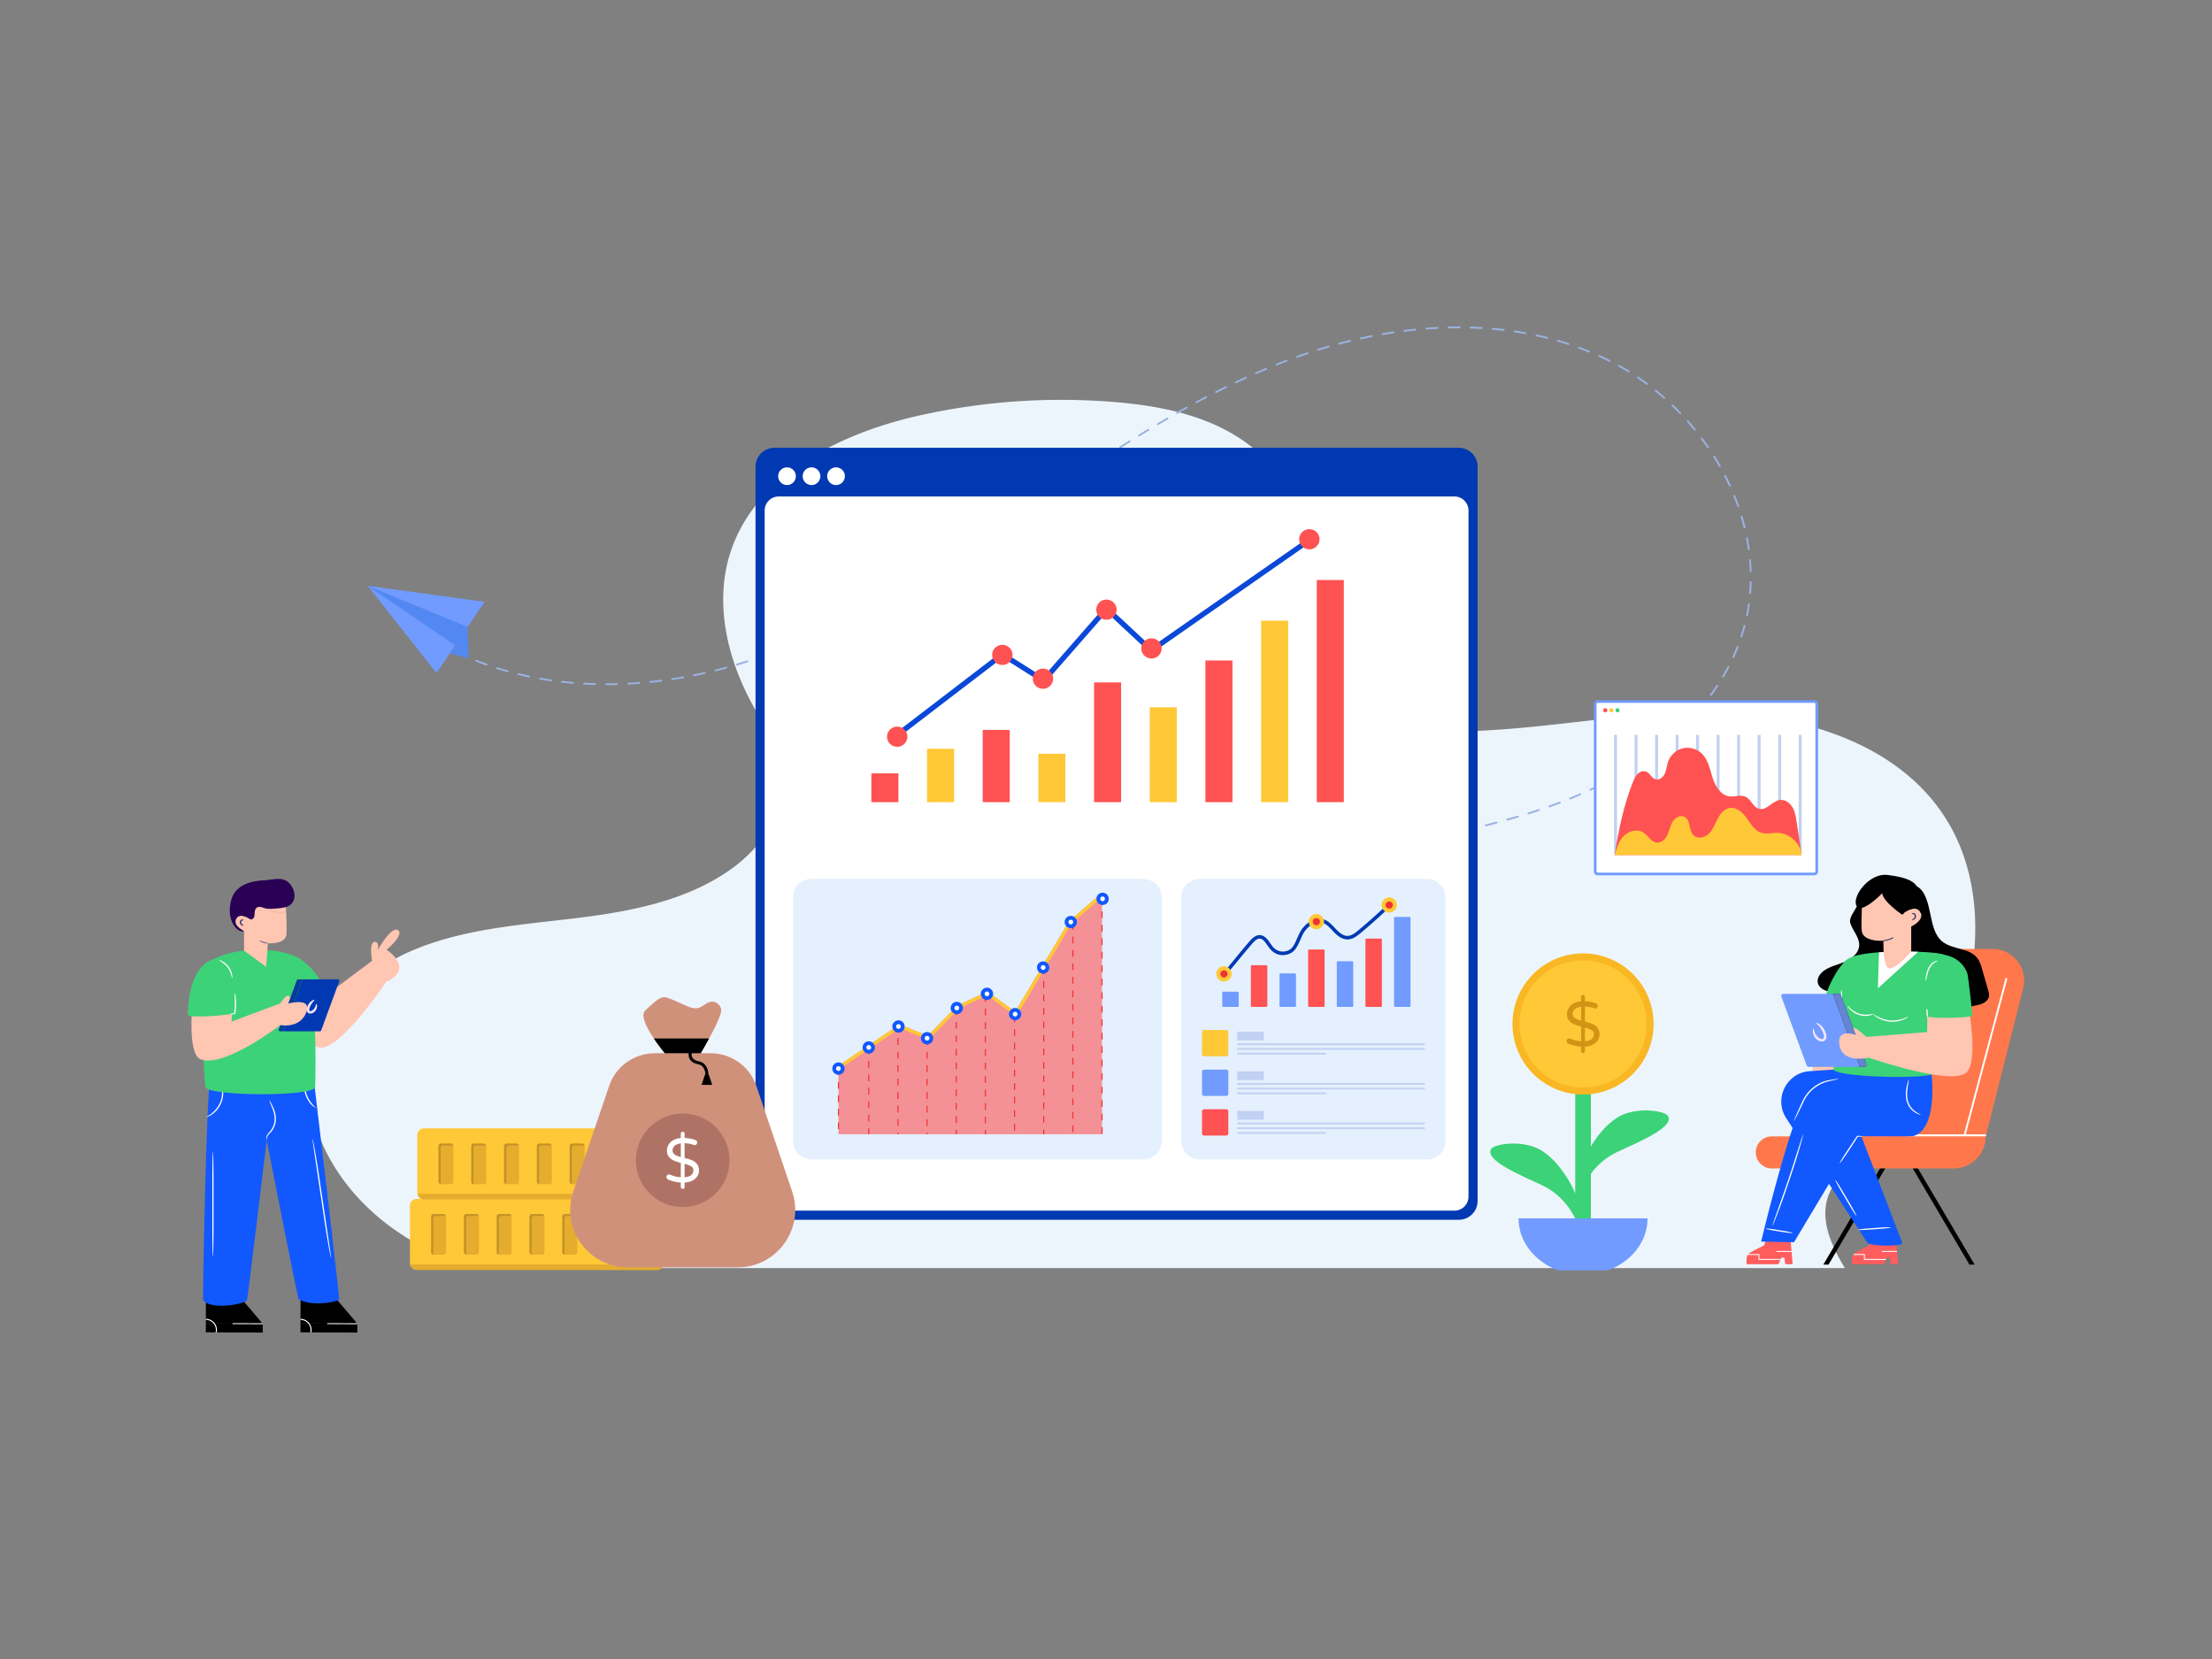 <svg xmlns="http://www.w3.org/2000/svg" xml:space="preserve" id="financial-analytics" x="0" y="0" style="enable-background:new 0 0 1200 900" version="1.1" viewBox="0 0 1200 900">
  <rect x="0" y="0" width="1200" height="900" fill="#808080" stroke="none"/>
  <g id="Business_Profit">
    <path d="M1000.86 687.926c-8.081-13.181-14.472-28.396-7.915-41.781 3.78-7.72 11.17-12.9 17.86-18.3 30.27-24.38 51.38-59.87 58.36-98.1 5.09-27.88 2.53-57.89-11.63-82.44-26.48-45.94-85.72-61.84-138.73-60.82-53.02 1.02-105.82 14.52-158.56 9.03-15.8-1.65-32.54-5.61-43.19-17.39-22.78-25.2-4.16-65.92-12.74-98.79-5.3-20.29-21.24-36.63-39.86-46.28-18.61-9.65-39.74-13.33-60.64-15.01a352.57 352.57 0 0 0-104.86 7.31c-43.54 9.73-89.84 32.7-103.02 75.33-8.42 27.22-1.18 57.28 12.63 82.2 6.34 11.44 14.19 22.58 16.01 35.52 2.94 20.91-10.93 40.99-28.14 53.21-23.96 17.02-53.99 22.8-83.16 26.38-29.17 3.59-59.04 5.53-86.38 16.33-27.34 10.8-52.41 32.58-58.01 61.44-4.74 24.36 5.25 49.76 20.99 68.95 18.15 22.136 44.242 37.404 72.23 43.211h738.754z" style="fill:#edf5fc"></path>
    <path d="M770.978 456.245a.5.5 0 0 1-.104-.99c1.955-.412 3.91-.827 5.867-1.246.271-.05.536.114.594.385a.5.5 0 0 1-.385.594c-1.957.419-3.914.834-5.869 1.246a.478.478 0 0 1-.103.01zm11.732-2.517a.5.5 0 0 1-.107-.988c1.953-.428 3.904-.86 5.855-1.3a.5.5 0 0 1 .22.975c-1.952.441-3.906.874-5.86 1.301a.51.51 0 0 1-.108.012zm11.706-2.64a.5.5 0 0 1-.113-.987c1.946-.453 3.892-.915 5.833-1.386a.501.501 0 0 1 .236.973c-1.945.47-3.892.933-5.842 1.388a.504.504 0 0 1-.114.012zm11.662-2.83a.499.499 0 0 1-.123-.985 485.91 485.91 0 0 0 5.802-1.507.5.5 0 0 1 .258.967 487.838 487.838 0 0 1-5.814 1.509.489.489 0 0 1-.123.015zm11.597-3.088a.5.5 0 0 1-.135-.981 400.06 400.06 0 0 0 5.758-1.66.501.501 0 0 1 .285.96c-1.92.57-3.843 1.122-5.773 1.663a.498.498 0 0 1-.135.018zm11.505-3.41a.499.499 0 0 1-.15-.977 342.997 342.997 0 0 0 5.7-1.844.501.501 0 0 1 .316.95 336.135 336.135 0 0 1-5.717 1.848.497.497 0 0 1-.15.023zm11.383-3.8a.499.499 0 0 1-.167-.971 297.308 297.308 0 0 0 5.623-2.063.5.5 0 1 1 .354.936 294.415 294.415 0 0 1-5.643 2.068.474.474 0 0 1-.167.03zm11.22-4.254a.501.501 0 0 1-.187-.964 242.782 242.782 0 0 0 5.522-2.312.501.501 0 0 1 .397.918 247.39 247.39 0 0 1-5.544 2.321.508.508 0 0 1-.188.037zm11.01-4.768a.5.5 0 0 1-.21-.954c1.82-.843 3.636-1.713 5.397-2.588a.502.502 0 0 1 .445.896c-1.77.878-3.593 1.752-5.422 2.6a.5.5 0 0 1-.21.046zm10.743-5.337a.5.5 0 0 1-.234-.941 176.919 176.919 0 0 0 5.235-2.889.5.5 0 1 1 .498.867 176.144 176.144 0 0 1-5.264 2.904.49.49 0 0 1-.235.06zm10.408-5.967a.498.498 0 0 1-.264-.925 180.834 180.834 0 0 0 5.035-3.232.5.5 0 1 1 .555.832 177.09 177.09 0 0 1-5.065 3.25.497.497 0 0 1-.261.075zm9.984-6.65a.499.499 0 0 1-.291-.906 169.954 169.954 0 0 0 4.8-3.57.499.499 0 1 1 .612.79 168.272 168.272 0 0 1-4.83 3.592.494.494 0 0 1-.291.094zm9.499-7.331a.5.5 0 0 1-.32-.885 162.063 162.063 0 0 0 4.529-3.908.5.5 0 0 1 .668.744 162.538 162.538 0 0 1-4.558 3.934.498.498 0 0 1-.319.115zm8.933-8.013a.498.498 0 0 1-.348-.86 150.032 150.032 0 0 0 4.21-4.246.5.5 0 1 1 .725.69 149.51 149.51 0 0 1-4.24 4.276.499.499 0 0 1-.347.14zm8.27-8.691a.5.5 0 0 1-.376-.83 137.407 137.407 0 0 0 3.84-4.582.5.5 0 0 1 .781.625 139.65 139.65 0 0 1-3.869 4.616.497.497 0 0 1-.376.17zm7.5-9.367a.501.501 0 0 1-.405-.795 128.432 128.432 0 0 0 3.407-4.91.5.5 0 1 1 .834.55 129.318 129.318 0 0 1-3.433 4.95.5.5 0 0 1-.404.205zm-599.113-5.88c-.31.002-.656-.187-.656-.5 0-.314.24-.501.565-.5 1.986 0 3.93-.027 5.874-.077h.013a.5.5 0 0 1 .012 1c-1.95.05-3.904.077-5.808.077zm-6.204-.084h-.014a215.349 215.349 0 0 1-6.009-.25.499.499 0 0 1-.471-.526c.014-.275.25-.508.526-.471 1.992.11 4.005.193 5.981.247a.5.5 0 0 1-.013 1zm17.995-.229a.5.5 0 0 1-.025-.999c1.971-.102 3.98-.233 5.974-.388.265-.036.517.183.537.46a.499.499 0 0 1-.459.537c-2.002.156-4.02.287-6 .39h-.027zm-29.976-.436-.042-.002a207.314 207.314 0 0 1-5.985-.591.5.5 0 0 1 .113-.994c1.956.222 3.96.42 5.956.589a.5.5 0 0 1-.042.998zm41.939-.492a.5.5 0 0 1-.05-.997c1.951-.2 3.953-.43 5.948-.685a.5.5 0 0 1 .127.992 249.353 249.353 0 0 1-6.025.69zm-53.862-.865a.599.599 0 0 1-.072-.005c-2-.289-4-.61-5.94-.95-.272-.049-.453-.308-.406-.58s.314-.463.58-.405c1.93.34 3.917.658 5.909.945a.5.5 0 0 1-.07.995zm65.765-.653a.5.5 0 0 1-.074-.994c1.94-.295 3.928-.622 5.908-.972a.497.497 0 0 1 .58.405.5.5 0 0 1-.406.58c-1.988.351-3.984.68-5.932.975a.5.5 0 0 1-.076.006zm570.052-1.38a.5.5 0 0 1-.43-.754 115.073 115.073 0 0 0 2.904-5.219.5.5 0 1 1 .887.463 117.502 117.502 0 0 1-2.93 5.264.5.5 0 0 1-.431.246zm-647.635-.045a.47.47 0 0 1-.103-.01c-1.967-.41-3.942-.857-5.868-1.327-.268-.064-.432-.335-.367-.603s.332-.434.604-.368c1.916.466 3.88.91 5.837 1.319a.5.5 0 0 1-.103.99zm89.398-.663a.5.5 0 0 1-.097-.99c1.927-.387 3.896-.807 5.855-1.25a.5.5 0 0 1 .221.975c-1.967.446-3.945.868-5.879 1.255a.492.492 0 0 1-.1.01zm-101.056-2.173a.491.491 0 0 1-.134-.018 173.046 173.046 0 0 1-5.769-1.716.5.5 0 0 1 .303-.953c1.892.598 3.82 1.172 5.734 1.706a.5.5 0 0 1-.134.981zm112.76-.47a.5.5 0 0 1-.12-.985c1.935-.484 3.883-.996 5.79-1.52a.503.503 0 0 1 .615.35.501.501 0 0 1-.35.614c-1.914.526-3.87 1.04-5.813 1.527a.513.513 0 0 1-.121.014zm-124.2-3.149a.474.474 0 0 1-.167-.03 163.557 163.557 0 0 1-5.633-2.117.5.5 0 0 1 .369-.93c1.844.732 3.728 1.441 5.6 2.106a.499.499 0 0 1-.169.971zm135.769-.031a.5.5 0 0 1-.144-.98 300.468 300.468 0 0 0 5.721-1.77.5.5 0 0 1 .305.953c-1.906.611-3.819 1.203-5.74 1.776a.514.514 0 0 1-.142.02zm11.422-3.657a.501.501 0 0 1-.161-.973 316.98 316.98 0 0 0 5.648-1.986.5.5 0 1 1 .34.939c-1.882.682-3.77 1.348-5.666 1.994a.51.51 0 0 1-.161.026zm529.101-.438a.501.501 0 0 1-.455-.708 110.686 110.686 0 0 0 2.338-5.493c.1-.258.39-.386.649-.281a.5.5 0 0 1 .28.648c-.73 1.855-1.524 3.72-2.357 5.542a.5.5 0 0 1-.455.292zm-687.441-.3a.506.506 0 0 1-.201-.043 159.7 159.7 0 0 1-5.461-2.53.5.5 0 1 1 .437-.898c1.772.862 3.598 1.708 5.426 2.512a.5.5 0 0 1-.201.958zm169.62-3.346a.5.5 0 0 1-.18-.967 354.532 354.532 0 0 0 5.576-2.189.5.5 0 0 1 .373.928 356.51 356.51 0 0 1-5.591 2.194.499.499 0 0 1-.179.034zm-180.407-1.902a.49.49 0 0 1-.235-.06c-1.758-.94-3.524-1.93-5.25-2.94a.5.5 0 0 1 .506-.864 155.362 155.362 0 0 0 5.216 2.924.5.5 0 0 1-.237.94zm191.536-2.576a.5.5 0 0 1-.194-.96 384.128 384.128 0 0 0 5.502-2.374.5.5 0 0 1 .402.916c-1.832.808-3.671 1.6-5.516 2.379a.504.504 0 0 1-.194.039zm511.078-3.034a.499.499 0 0 1-.475-.656 103.319 103.319 0 0 0 1.705-5.722.5.5 0 0 1 .967.258 105.36 105.36 0 0 1-1.722 5.776.5.5 0 0 1-.475.344zm-712.96-.458a.494.494 0 0 1-.268-.08c-1.14-.729-2.27-1.476-3.392-2.24a.5.5 0 1 1 .562-.826c1.115.758 2.238 1.5 3.369 2.225a.5.5 0 0 1-.27.92zm212.863-1.346a.5.5 0 0 1-.209-.954c1.816-.833 3.625-1.68 5.43-2.54a.5.5 0 1 1 .43.902c-1.809.863-3.622 1.711-5.442 2.546a.499.499 0 0 1-.209.046zm10.834-5.162a.5.5 0 0 1-.221-.948c1.79-.884 3.577-1.78 5.358-2.689a.5.5 0 0 1 .455.89c-1.785.911-3.575 1.81-5.37 2.695a.501.501 0 0 1-.222.052zm492.347-4.624a.501.501 0 0 1-.491-.6c.393-1.933.734-3.913 1.014-5.882a.513.513 0 0 1 .565-.425.5.5 0 0 1 .425.565c-.282 1.99-.627 3.988-1.024 5.942a.5.5 0 0 1-.489.4zm-481.652-.828a.499.499 0 0 1-.232-.942 518.84 518.84 0 0 0 5.29-2.822.5.5 0 1 1 .476.88c-1.763.952-3.53 1.895-5.302 2.826a.496.496 0 0 1-.232.058zm10.56-5.71a.501.501 0 0 1-.243-.938c1.746-.968 3.488-1.948 5.227-2.936a.5.5 0 1 1 .494.869c-1.74.99-3.486 1.972-5.236 2.943a.507.507 0 0 1-.243.063zm472.778-5.336-.042-.002a.5.5 0 0 1-.457-.54c.16-1.959.267-3.966.317-5.962a.5.5 0 0 1 .5-.487h.013a.5.5 0 0 1 .487.512c-.05 2.015-.158 4.04-.321 6.02a.5.5 0 0 1-.497.459zm-462.345-.598a.5.5 0 0 1-.251-.932 643.552 643.552 0 0 0 5.168-3.04.5.5 0 1 1 .512.86 646 646 0 0 1-5.178 3.045.497.497 0 0 1-.251.067zm10.321-6.13a.5.5 0 0 1-.26-.927 701.65 701.65 0 0 0 5.118-3.126.502.502 0 0 1 .525.851 748.276 748.276 0 0 1-5.125 3.13.498.498 0 0 1-.258.072zm452.319-5.262a.5.5 0 0 1-.5-.485c-.063-1.974-.182-3.98-.355-5.959a.5.5 0 0 1 .455-.54.508.508 0 0 1 .541.453 109.2 109.2 0 0 1 .359 6.015.5.5 0 0 1-.485.516h-.015zm-442.101-1.033a.5.5 0 0 1-.266-.923 885.523 885.523 0 0 0 5.075-3.199.5.5 0 0 1 .536.844 887.358 887.358 0 0 1-5.08 3.202.5.5 0 0 1-.265.076zm10.132-6.431a.5.5 0 0 1-.27-.921c1.681-1.081 3.36-2.168 5.035-3.258a.5.5 0 0 1 .545.838 1137.425 1137.425 0 0 1-5.04 3.262.5.5 0 0 1-.27.079zm430.931-4.48a.5.5 0 0 1-.494-.43c-.275-1.95-.607-3.931-.987-5.886a.502.502 0 0 1 .397-.587.511.511 0 0 1 .585.396c.382 1.973.717 3.97.996 5.937a.5.5 0 0 1-.497.57zm-420.872-2.064a.5.5 0 0 1-.274-.918c1.67-1.098 3.339-2.2 5.005-3.304a.5.5 0 0 1 .553.834 1927.941 1927.941 0 0 1-5.01 3.306.495.495 0 0 1-.274.082zm10.002-6.629a.5.5 0 0 1-.277-.916c1.662-1.11 3.323-2.222 4.982-3.336a.5.5 0 1 1 .557.83c-1.66 1.114-3.32 2.228-4.984 3.338a.499.499 0 0 1-.278.084zm408.588-3.073a.5.5 0 0 1-.485-.38 122.968 122.968 0 0 0-1.574-5.758.5.5 0 0 1 .958-.287 122.586 122.586 0 0 1 1.587 5.805.5.5 0 0 1-.486.62zm-398.628-3.613a.497.497 0 0 1-.414-.22.498.498 0 0 1 .135-.694l4.968-3.357a.5.5 0 1 1 .56.828l-4.97 3.358a.498.498 0 0 1-.279.085zm9.938-6.721a.5.5 0 0 1-.28-.914l4.97-3.366a.499.499 0 1 1 .56.829l-4.97 3.365a.495.495 0 0 1-.28.086zm385.253-1.148a.5.5 0 0 1-.472-.334 130.023 130.023 0 0 0-2.114-5.584.498.498 0 1 1 .926-.375 128.99 128.99 0 0 1 2.131 5.627.5.5 0 0 1-.471.666zm-375.312-5.579a.5.5 0 0 1-.28-.914l4.976-3.358a.501.501 0 0 1 .558.83l-4.973 3.356a.495.495 0 0 1-.28.086zm370.814-5.53a.5.5 0 0 1-.454-.291 136.87 136.87 0 0 0-2.61-5.373.502.502 0 0 1 .216-.674.504.504 0 0 1 .674.217 137.49 137.49 0 0 1 2.628 5.413.5.5 0 0 1-.454.708zm-360.86-1.177a.499.499 0 0 1-.278-.915c1.662-1.115 3.325-2.227 4.99-3.337a.5.5 0 0 1 .554.832c-1.664 1.11-3.325 2.222-4.987 3.335a.493.493 0 0 1-.279.085zm9.989-6.657a.501.501 0 0 1-.278-.917c1.668-1.104 3.338-2.205 5.011-3.303a.5.5 0 0 1 .549.836c-1.671 1.098-3.341 2.197-5.007 3.3a.494.494 0 0 1-.275.084zm345.399-2.832a.499.499 0 0 1-.435-.253 141.56 141.56 0 0 0-3.064-5.129.5.5 0 0 1 .848-.531 142.75 142.75 0 0 1 3.086 5.166.5.5 0 0 1-.435.747zm-335.37-3.751a.499.499 0 0 1-.272-.919c1.68-1.09 3.36-2.176 5.042-3.257a.5.5 0 1 1 .541.842c-1.682 1.08-3.36 2.164-5.038 3.253a.498.498 0 0 1-.272.08zm329.006-6.411a.5.5 0 0 1-.412-.217 146.155 146.155 0 0 0-3.485-4.856.501.501 0 0 1 .801-.6c1.2 1.602 2.38 3.248 3.508 4.89a.5.5 0 0 1-.412.783zm-318.906-.071a.498.498 0 0 1-.268-.922 921.079 921.079 0 0 1 5.08-3.198.5.5 0 1 1 .53.848 981.288 981.288 0 0 0-5.075 3.194.505.505 0 0 1-.267.078zm10.178-6.355a.501.501 0 0 1-.262-.926 689.698 689.698 0 0 1 5.125-3.123.5.5 0 0 1 .518.855 760.988 760.988 0 0 0-5.12 3.12.49.49 0 0 1-.26.074zm301.537-3.174a.5.5 0 0 1-.387-.183 145.85 145.85 0 0 0-3.873-4.555.5.5 0 0 1 .748-.664c1.319 1.49 2.631 3.032 3.9 4.586a.502.502 0 0 1-.388.816zm-291.268-3.026a.5.5 0 0 1-.255-.93c1.724-1.02 3.45-2.031 5.18-3.035a.499.499 0 1 1 .502.865 638.195 638.195 0 0 0-5.172 3.03.503.503 0 0 1-.255.07zm283.313-5.952a.502.502 0 0 1-.36-.154 146.283 146.283 0 0 0-4.233-4.223.5.5 0 0 1 .69-.723c1.44 1.378 2.875 2.81 4.264 4.253a.5.5 0 0 1-.36.847zm-272.932-.064a.498.498 0 0 1-.247-.935c1.74-.986 3.487-1.963 5.238-2.931a.5.5 0 0 1 .484.875 537.227 537.227 0 0 0-5.23 2.927.495.495 0 0 1-.245.064zm10.499-5.8a.5.5 0 0 1-.237-.941 519.067 519.067 0 0 1 5.305-2.813.5.5 0 1 1 .463.887c-1.77.925-3.534 1.862-5.295 2.807a.502.502 0 0 1-.236.06zm253.766-2.435a.496.496 0 0 1-.33-.125 144.615 144.615 0 0 0-4.57-3.86.5.5 0 1 1 .63-.778 144.229 144.229 0 0 1 4.6 3.888.498.498 0 0 1-.33.875zM659.7 213.198a.5.5 0 0 1-.225-.947 458.658 458.658 0 0 1 5.374-2.678.5.5 0 0 1 .44.898 456.66 456.66 0 0 0-5.363 2.673.504.504 0 0 1-.226.054zm233.804-4.43a.5.5 0 0 1-.298-.1 138.617 138.617 0 0 0-4.879-3.459.5.5 0 1 1 .56-.828c1.646 1.114 3.3 2.286 4.915 3.485a.5.5 0 0 1-.298.901zm-223.03-.849a.5.5 0 0 1-.214-.952c1.81-.855 3.627-1.698 5.45-2.527a.501.501 0 0 1 .413.91 409 409 0 0 0-5.435 2.522.505.505 0 0 1-.214.047zm10.923-4.966a.5.5 0 0 1-.2-.958c1.835-.801 3.676-1.588 5.525-2.36a.5.5 0 0 1 .385.921c-1.843.77-3.68 1.556-5.51 2.355a.501.501 0 0 1-.2.042zm202.168-.914a.49.49 0 0 1-.261-.075 131.133 131.133 0 0 0-5.163-3.018.5.5 0 1 1 .484-.875c1.738.963 3.488 1.986 5.202 3.042a.5.5 0 0 1-.262.926zm-191.095-3.712a.5.5 0 0 1-.185-.965c1.86-.74 3.728-1.466 5.603-2.176a.5.5 0 0 1 .354.936 364.89 364.89 0 0 0-5.587 2.17.511.511 0 0 1-.185.035zm180.603-2.113a.498.498 0 0 1-.224-.052 165.008 165.008 0 0 0-5.401-2.57.5.5 0 0 1 .414-.91c1.843.836 3.671 1.706 5.434 2.585a.5.5 0 0 1-.223.947zm-169.376-2.134a.5.5 0 0 1-.11-.988 265.484 265.484 0 0 1 5.62-1.953.503.503 0 0 1 .633.316.502.502 0 0 1-.315.633 275.584 275.584 0 0 0-5.654 1.96.536.536 0 0 1-.174.032zm158.447-2.816a.5.5 0 0 1-.19-.037 161.22 161.22 0 0 0-5.577-2.161.5.5 0 0 1 .344-.94c1.876.688 3.765 1.42 5.612 2.175a.5.5 0 0 1-.19.963zm-147.069-.998a.501.501 0 0 1-.149-.977c1.91-.597 3.83-1.174 5.756-1.732a.499.499 0 1 1 .277.961 283.34 283.34 0 0 0-5.734 1.726.5.5 0 0 1-.15.022zm135.805-3.134a.505.505 0 0 1-.155-.024 170.933 170.933 0 0 0-5.718-1.757.5.5 0 1 1 .277-.96c1.932.556 3.867 1.15 5.751 1.766a.5.5 0 0 1-.155.975zm-124.278-.202a.5.5 0 0 1-.13-.983c1.935-.515 3.877-1.011 5.825-1.485.272-.066.538.1.604.368a.498.498 0 0 1-.368.603c-1.94.474-3.876.968-5.802 1.48a.492.492 0 0 1-.13.017zm11.659-2.84a.5.5 0 0 1-.107-.989c1.956-.432 3.918-.842 5.883-1.23a.5.5 0 1 1 .193.98c-1.957.389-3.911.797-5.862 1.227a.51.51 0 0 1-.107.011zm101.093-.282a.528.528 0 0 1-.122-.015 175.354 175.354 0 0 0-5.826-1.36.5.5 0 0 1 .211-.977c1.943.419 3.914.878 5.859 1.367a.501.501 0 0 1-.122.985zm-89.323-2.043a.499.499 0 0 1-.084-.992c1.977-.344 3.973-.668 5.934-.962a.499.499 0 1 1 .148.988 267.2 267.2 0 0 0-5.91.958.443.443 0 0 1-.088.008zm77.597-.491a.57.57 0 0 1-.09-.008 187.32 187.32 0 0 0-5.903-.978.5.5 0 0 1-.42-.569.493.493 0 0 1 .568-.42c1.996.298 3.992.63 5.934.983a.501.501 0 0 1-.089.992zm-65.73-1.291a.5.5 0 0 1-.062-.996c1.992-.251 4.002-.48 5.973-.68.265-.038.52.171.548.446a.499.499 0 0 1-.447.548c-1.963.2-3.964.428-5.949.678a.462.462 0 0 1-.063.004zm53.865-.484a.407.407 0 0 1-.06-.004c-1.96-.232-3.962-.437-5.953-.612a.5.5 0 0 1-.454-.542.51.51 0 0 1 .542-.454c2 .176 4.013.382 5.983.615.274.033.47.28.437.555a.498.498 0 0 1-.495.442zm-41.926-.728a.5.5 0 0 1-.038-.999c2.015-.153 4.033-.282 6-.382a.49.49 0 0 1 .524.474.5.5 0 0 1-.473.524c-1.958.1-3.968.229-5.975.382l-.038.001zm29.974-.321-.03-.001c-1.99-.116-4.002-.204-5.979-.262-.276-.008-.493-.238-.485-.515s.242-.459.514-.485c1.987.059 4.007.147 6.008.264a.499.499 0 0 1-.028.999zm-17.992-.288a.5.5 0 0 1-.013-1c1.86-.046 3.73-.07 5.56-.07l.453.001a.5.5 0 1 1 0 1h-.455c-1.82 0-3.682.023-5.533.069h-.012z" style="fill:#9bb2e1"></path>
    <path d="M801.598 253.129v398.394c0 5.641-4.561 10.203-10.202 10.203H420.072c-5.632 0-10.202-4.562-10.202-10.203V253.13c0-5.641 4.57-10.203 10.202-10.203h371.324c5.64 0 10.202 4.562 10.202 10.203z" style="fill:#0039b2"></path>
    <path d="M414.822 649.134v-372.16a7.639 7.639 0 0 1 7.639-7.64h366.551a7.639 7.639 0 0 1 7.639 7.64v372.16a7.639 7.639 0 0 1-7.639 7.639H422.461a7.639 7.639 0 0 1-7.639-7.639z" style="fill:#fff"></path>
    <circle cx="426.95" cy="258.338" r="4.809" style="fill:#fff"></circle>
    <circle cx="440.249" cy="258.338" r="4.809" style="fill:#fff"></circle>
    <circle cx="453.547" cy="258.338" r="4.809" style="fill:#fff"></circle>
    <path d="M472.707 419.546h14.671v15.622h-14.671z" style="fill:#ff5252"></path>
    <path d="M502.912 406.205h14.671v28.963h-14.671z" style="fill:#ffc837"></path>
    <path d="M533.117 395.987h14.672v39.181h-14.672z" style="fill:#ff5252"></path>
    <path d="M563.322 408.904h14.672v26.264h-14.672z" style="fill:#ffc837"></path>
    <path d="M593.527 370.221h14.671v64.948h-14.671z" style="fill:#ff5252"></path>
    <path d="M623.732 383.715h14.671v51.454h-14.671z" style="fill:#ffc837"></path>
    <path d="M653.938 358.301h14.671v76.868h-14.671z" style="fill:#ff5252"></path>
    <path d="M684.143 336.71h14.671v98.458h-14.671z" style="fill:#ffc837"></path>
    <path d="M714.348 314.67h14.672v120.499h-14.672z" style="fill:#ff5252"></path>
    <path d="m485.893 401.202-1.755-2.256 59.584-45.647 22.186 14.003 34.28-39.186 24.496 22.854 84.75-59.097 1.652 2.333-86.666 60.43-24.021-22.412-33.944 38.801-22.573-14.248z" style="fill:#0a48d8"></path>
    <path d="M492.228 400.257c-.343 3.018-3.08 5.182-6.12 4.842-3.039-.341-5.22-3.057-4.877-6.074.342-3.001 3.078-5.166 6.118-4.825 3.04.34 5.22 3.056 4.879 6.057zM549.274 355.886c-.344 3.018-3.08 5.183-6.12 4.842-3.04-.34-5.22-3.056-4.877-6.074.341-3 3.077-5.166 6.117-4.825 3.04.34 5.22 3.057 4.88 6.057zM571.302 368.793c-.343 3.018-3.079 5.183-6.119 4.842-3.04-.34-5.22-3.057-4.877-6.074.341-3.001 3.077-5.166 6.117-4.825 3.04.34 5.22 3.057 4.88 6.057zM605.728 331.353c-.343 3.018-3.08 5.183-6.12 4.842-3.04-.34-5.22-3.056-4.877-6.074.342-3 3.078-5.166 6.117-4.825 3.04.34 5.221 3.057 4.88 6.057zM630.17 352.364c-.343 3.018-3.08 5.182-6.12 4.842s-5.22-3.057-4.877-6.074c.342-3.001 3.078-5.166 6.117-4.825s5.221 3.056 4.88 6.057zM715.815 293.15c-.343 3.017-3.079 5.182-6.119 4.841-3.04-.34-5.22-3.056-4.877-6.074.341-3 3.077-5.165 6.117-4.825 3.04.341 5.22 3.057 4.88 6.058z" style="fill:#ff5252"></path>
    <path d="M620.21 628.964H440.132c-5.52 0-9.996-4.475-9.996-9.996V486.81c0-5.52 4.475-9.995 9.996-9.995h180.076c5.52 0 9.996 4.475 9.996 9.995v132.16c0 5.52-4.475 9.995-9.996 9.995zM774.18 628.964H650.863c-5.52 0-9.996-4.475-9.996-9.996V486.81c0-5.52 4.476-9.995 9.996-9.995h123.319c5.52 0 9.995 4.475 9.995 9.995v132.16c0 5.52-4.475 9.995-9.995 9.995z" style="fill:#e4f0fd"></path>
    <path d="M597.845 485.785v129.54H454.858V578.1l32.681-22.094a.922.922 0 0 1 .854-.091l14.91 5.988 15.844-16.227a.867.867 0 0 1 .262-.19l15.746-7.409a.919.919 0 0 1 .926.086l14.667 10.66 29.26-49.153a.846.846 0 0 1 .188-.225l15.874-13.532 1.568-.11.207-.018z" style="fill:#ff5252;opacity:.6"></path>
    <path d="M455.163 612.55h-.61v-3.66h.61v3.66zm0-7.318h-.61v-3.66h.61v3.66zm0-7.318h-.61v-3.66h.61v3.66zm0-7.318h-.61v-3.66h.61v3.66zm0-7.318h-.61v-3.66h.61v3.66zM471.61 615.325H471v-3.184h.61v3.184zm0-6.843H471v-3.659h.61v3.659zm0-7.318H471v-3.659h.61v3.659zm0-7.318H471v-3.659h.61v3.66zm0-7.318H471v-3.659h.61v3.66zm0-7.318H471v-3.659h.61v3.66zm0-7.318H471v-3.659h.61v3.66zM487.427 615.325h-.61v-.867h.61v.867zm0-4.526h-.61v-3.659h.61v3.66zm0-7.318h-.61v-3.659h.61v3.66zm0-7.318h-.61v-3.659h.61v3.66zm0-7.318h-.61v-3.659h.61v3.66zm0-7.318h-.61v-3.659h.61v3.66zm0-7.318h-.61v-3.658h.61v3.658zm0-7.317h-.61v-3.66h.61v3.66zm0-7.318h-.61v-3.66h.61v3.66zM503.244 615.325h-.61v-.821h.61v.82zm0-4.48h-.61v-3.659h.61v3.659zm0-7.318h-.61v-3.659h.61v3.66zm0-7.318h-.61v-3.659h.61v3.66zm0-7.318h-.61v-3.659h.61v3.66zm0-7.318h-.61v-3.659h.61v3.66zm0-7.318h-.61v-3.659h.61v3.66zm0-7.318h-.61v-3.659h.61v3.66zM519.062 615.325h-.61v-2.391h.61v2.39zm0-6.05h-.61v-3.66h.61v3.66zm0-7.318h-.61v-3.66h.61v3.66zm0-7.318h-.61v-3.66h.61v3.66zm0-7.318h-.61v-3.66h.61v3.66zm0-7.318h-.61v-3.66h.61v3.66zm0-7.318h-.61v-3.66h.61v3.66zm0-7.318h-.61v-3.659h.61v3.659zm0-7.318h-.61v-3.659h.61v3.66zm0-7.318h-.61v-3.659h.61v3.66zM534.88 615.325h-.61v-2.238h.61v2.238zm0-5.897h-.61v-3.659h.61v3.66zm0-7.318h-.61v-3.659h.61v3.66zm0-7.318h-.61v-3.659h.61v3.66zm0-7.318h-.61v-3.659h.61v3.66zm0-7.318h-.61v-3.658h.61v3.658zm0-7.317h-.61v-3.66h.61v3.66zm0-7.318h-.61v-3.66h.61v3.66zm0-7.318h-.61v-3.66h.61v3.66zm0-7.318h-.61v-3.66h.61v3.66zm0-7.318h-.61v-3.66h.61v3.66zM550.697 613.251h-.61v-3.659h.61v3.659zm0-7.318h-.61v-3.659h.61v3.659zm0-7.318h-.61v-3.659h.61v3.66zm0-7.318h-.61v-3.659h.61v3.66zm0-7.318h-.61v-3.659h.61v3.66zm0-7.318h-.61v-3.659h.61v3.66zm0-7.318h-.61v-3.659h.61v3.66zm0-7.318h-.61v-3.659h.61v3.66zm0-7.317h-.61v-3.66h.61v3.66zM566.514 615.325h-.61v-2.63h.61v2.63zm0-6.29h-.61v-3.658h.61v3.659zm0-7.317h-.61v-3.66h.61v3.66zm0-7.318h-.61v-3.659h.61v3.659zm0-7.318h-.61v-3.659h.61v3.659zm0-7.318h-.61v-3.659h.61v3.659zm0-7.318h-.61v-3.659h.61v3.66zm0-7.318h-.61v-3.659h.61v3.66zm0-7.318h-.61v-3.659h.61v3.66zm0-7.318h-.61v-3.659h.61v3.66zm0-7.318h-.61v-3.659h.61v3.66zm0-7.318h-.61v-3.659h.61v3.66zm0-7.317h-.61v-3.66h.61v3.66zM582.332 614.166h-.61v-3.66h.61v3.66zm0-7.318h-.61v-3.66h.61v3.66zm0-7.318h-.61v-3.66h.61v3.66zm0-7.318h-.61v-3.659h.61v3.659zm0-7.318h-.61v-3.659h.61v3.659zm0-7.318h-.61v-3.659h.61v3.659zm0-7.318h-.61V566.6h.61v3.66zm0-7.318h-.61v-3.659h.61v3.66zm0-7.318h-.61v-3.659h.61v3.66zm0-7.318h-.61v-3.659h.61v3.66zm0-7.318h-.61v-3.659h.61v3.66zm0-7.318h-.61v-3.659h.61v3.66zm0-7.317h-.61v-3.66h.61v3.66zm0-7.318h-.61v-3.66h.61v3.66zm0-7.318h-.61v-3.66h.61v3.66zm0-7.318h-.61v-3.66h.61v3.66zM598.15 615.141h-.61v-3.659h.61v3.66zm0-7.318h-.61v-3.659h.61v3.66zm0-7.318h-.61v-3.659h.61v3.66zm0-7.318h-.61v-3.659h.61v3.66zm0-7.317h-.61v-3.66h.61v3.66zm0-7.318h-.61v-3.66h.61v3.66zm0-7.318h-.61v-3.66h.61v3.66zm0-7.318h-.61v-3.66h.61v3.66zm0-7.318h-.61v-3.66h.61v3.66zm0-7.318h-.61v-3.66h.61v3.66zm0-7.318h-.61v-3.66h.61v3.66zm0-7.318h-.61v-3.659h.61v3.659zm0-7.318h-.61v-3.659h.61v3.659zm0-7.318h-.61v-3.659h.61v3.66zm0-7.318h-.61v-3.659h.61v3.66zm0-7.318h-.61v-3.659h.61v3.66zm0-7.318h-.61v-3.659h.61v3.66zm0-7.318h-.61v-3.659h.61v3.66z" style="fill:#f03232"></path>
    <path d="M597.845 486.382a.908.908 0 0 1-.317.695l-16.026 13.66-29.693 49.878a.902.902 0 0 1-.604.433.924.924 0 0 1-.72-.158l-15.038-10.928-15.105 7.11-16.16 16.551a.913.913 0 0 1-.995.207l-15.026-6.037-32.278 21.82a.89.89 0 0 1-.512.158.95.95 0 0 1-.513-.152 1.057 1.057 0 0 1-.244-.25.907.907 0 0 1 .244-1.269l32.681-22.094a.922.922 0 0 1 .854-.091l14.91 5.988 15.844-16.227a.867.867 0 0 1 .262-.19l15.746-7.409a.919.919 0 0 1 .926.086l14.667 10.66 29.26-49.153a.846.846 0 0 1 .188-.225l15.874-13.532.268-.226a.91.91 0 0 1 1.287.098c.006.006.013.012.013.018a.89.89 0 0 1 .207.58z" style="fill:#ffc837"></path>
    <path d="M458.188 579.698a3.326 3.326 0 0 1-3.33 3.33 3.326 3.326 0 0 1-3.33-3.33 3.326 3.326 0 0 1 3.33-3.33 3.326 3.326 0 0 1 3.33 3.33z" style="fill:#1258ff"></path>
    <path d="M456.139 579.698a1.28 1.28 0 1 1-2.561 0 1.28 1.28 0 0 1 2.561 0z" style="fill:#fafefd"></path>
    <path d="M474.634 568.233a3.326 3.326 0 0 1-3.33 3.33 3.326 3.326 0 0 1-3.33-3.33 3.326 3.326 0 0 1 3.33-3.33 3.326 3.326 0 0 1 3.33 3.33z" style="fill:#1258ff"></path>
    <path d="M472.585 568.233a1.28 1.28 0 1 1-2.561 0 1.28 1.28 0 0 1 2.56 0z" style="fill:#fafefd"></path>
    <path d="M490.756 556.866a3.326 3.326 0 0 1-3.33 3.33c-1.841 0-3.33-1.488-3.33-3.33s1.489-3.33 3.33-3.33a3.326 3.326 0 0 1 3.33 3.33z" style="fill:#1258ff"></path>
    <path d="M488.707 556.866a1.28 1.28 0 1 1-2.56 0 1.28 1.28 0 0 1 2.56 0z" style="fill:#fafefd"></path>
    <path d="M506.269 563.233a3.326 3.326 0 0 1-3.33 3.33c-1.841 0-3.33-1.489-3.33-3.33s1.489-3.33 3.33-3.33a3.326 3.326 0 0 1 3.33 3.33z" style="fill:#1258ff"></path>
    <path d="M504.22 563.233a1.28 1.28 0 1 1-2.561 0 1.28 1.28 0 0 1 2.56 0z" style="fill:#fafefd"></path>
    <path d="M522.392 546.833a3.326 3.326 0 0 1-3.33 3.33 3.326 3.326 0 0 1-3.33-3.33 3.326 3.326 0 0 1 3.33-3.33 3.326 3.326 0 0 1 3.33 3.33z" style="fill:#1258ff"></path>
    <path d="M520.343 546.833a1.28 1.28 0 1 1-2.561 0 1.28 1.28 0 0 1 2.56 0z" style="fill:#fafefd"></path>
    <path d="M538.754 539.157a3.326 3.326 0 0 1-3.33 3.33 3.326 3.326 0 0 1-3.33-3.33 3.326 3.326 0 0 1 3.33-3.33 3.326 3.326 0 0 1 3.33 3.33z" style="fill:#1258ff"></path>
    <path d="M536.705 539.157a1.28 1.28 0 1 1-2.561 0 1.28 1.28 0 0 1 2.561 0z" style="fill:#fafefd"></path>
    <path d="M554.027 550.163a3.326 3.326 0 0 1-3.33 3.33 3.326 3.326 0 0 1-3.33-3.33 3.326 3.326 0 0 1 3.33-3.33 3.326 3.326 0 0 1 3.33 3.33z" style="fill:#1258ff"></path>
    <path d="M551.977 550.163a1.28 1.28 0 1 1-2.56 0 1.28 1.28 0 0 1 2.56 0z" style="fill:#fafefd"></path>
    <path d="M569.234 524.88a3.326 3.326 0 0 1-3.33 3.33 3.326 3.326 0 0 1-3.33-3.33 3.326 3.326 0 0 1 3.33-3.33 3.326 3.326 0 0 1 3.33 3.33z" style="fill:#1258ff"></path>
    <path d="M567.185 524.88a1.28 1.28 0 1 1-2.561 0 1.28 1.28 0 0 1 2.561 0z" style="fill:#fafefd"></path>
    <path d="M584.24 500.213a3.326 3.326 0 0 1-3.33 3.33 3.326 3.326 0 0 1-3.33-3.33 3.326 3.326 0 0 1 3.33-3.33 3.326 3.326 0 0 1 3.33 3.33z" style="fill:#1258ff"></path>
    <path d="M582.19 500.213a1.28 1.28 0 1 1-2.56 0 1.28 1.28 0 0 1 2.56 0z" style="fill:#fafefd"></path>
    <path d="M601.48 487.62a3.326 3.326 0 0 1-3.33 3.33 3.326 3.326 0 0 1-3.33-3.33 3.326 3.326 0 0 1 3.33-3.33 3.326 3.326 0 0 1 3.33 3.33z" style="fill:#1258ff"></path>
    <path d="M599.43 487.62a1.28 1.28 0 1 1-2.56 0 1.28 1.28 0 0 1 2.56 0z" style="fill:#fafefd"></path>
    <path d="M765.204 497.936v47.776a.509.509 0 0 1-.505.513h-7.919a.509.509 0 0 1-.506-.513v-47.776c0-.281.224-.506.506-.506h7.919c.282 0 .505.225.505.506z" style="fill:#719bff"></path>
    <path d="M687.52 524.134v21.578a.509.509 0 0 1-.505.513h-7.919a.509.509 0 0 1-.506-.513v-21.578c0-.275.224-.506.506-.506h7.919c.282 0 .506.231.506.506zM749.67 509.699v36.013a.509.509 0 0 1-.505.513h-7.919a.509.509 0 0 1-.506-.513V509.7c0-.275.224-.506.506-.506h7.919c.282 0 .506.231.506.506z" style="fill:#ff5252"></path>
    <path d="M671.987 538.476v7.236a.509.509 0 0 1-.506.513h-7.919a.509.509 0 0 1-.505-.513v-7.236c0-.275.224-.506.505-.506h7.919c.282 0 .506.231.506.506z" style="fill:#719bff"></path>
    <path d="M718.596 515.623v30.09a.509.509 0 0 1-.506.512h-7.919a.509.509 0 0 1-.506-.513v-30.089c0-.274.224-.506.506-.506h7.919c.282 0 .506.232.506.506z" style="fill:#ff5252"></path>
    <path d="M734.13 521.967v23.745a.509.509 0 0 1-.506.513h-7.919a.509.509 0 0 1-.506-.513v-23.745c0-.275.224-.506.506-.506h7.919c.282 0 .505.231.505.506zM703.062 528.585v17.127a.509.509 0 0 1-.506.513h-7.919a.509.509 0 0 1-.505-.513v-17.127c0-.275.224-.506.505-.506h7.919c.282 0 .506.231.506.506z" style="fill:#719bff"></path>
    <path d="M663.37 530.452a.956.956 0 0 1-.723-1.582c2.624-3.037 5.15-6.112 7.594-9.085 2.451-2.983 4.985-6.067 7.626-9.122 1.555-1.8 3.673-3.801 6.233-3.3 2.324.452 3.762 2.536 5.032 4.375.497.72.966 1.4 1.464 1.966 1.804 2.05 3.842 2.501 5.235 2.518h.09c2.105 0 3.905-.923 4.762-1.85 1.287-1.392 2.181-3.438 3.046-5.417.804-1.838 1.635-3.74 2.817-5.248 3.159-4.03 7.192-5.956 10.79-5.152 2.914.65 5.034 2.935 6.904 4.95l.335.361c1.792 1.924 3.99 3.874 6.469 3.852 2.112-.028 4.031-1.49 5.974-3.116a300.49 300.49 0 0 0 16.657-14.975.956.956 0 0 1 1.329 1.376 302.369 302.369 0 0 1-16.758 15.065c-2.218 1.856-4.437 3.526-7.176 3.563h-.09c-3.232 0-5.866-2.38-7.805-4.461l-.337-.363c-1.763-1.9-3.586-3.865-5.919-4.386-4.242-.945-7.859 3.18-8.867 4.465-1.033 1.318-1.78 3.026-2.57 4.836-.929 2.124-1.888 4.32-3.394 5.948-1.413 1.527-3.864 2.501-6.28 2.465-1.781-.022-4.38-.59-6.647-3.167-.573-.65-1.097-1.41-1.604-2.144-1.164-1.687-2.264-3.28-3.823-3.585-1.593-.31-3.126 1.178-4.42 2.675-2.625 3.037-5.151 6.112-7.595 9.085-2.45 2.983-4.985 6.067-7.626 9.122a.954.954 0 0 1-.724.331z" style="fill:#0039b2"></path>
    <path d="M757.806 491.014a4.163 4.163 0 0 1-8.323 0 4.16 4.16 0 0 1 4.161-4.168 4.164 4.164 0 0 1 4.162 4.168z" style="fill:#ffc837"></path>
    <path d="M755.61 491.013a1.967 1.967 0 0 1-3.932 0 1.965 1.965 0 1 1 3.933 0z" style="fill:#f03232"></path>
    <path d="M718.292 500.037a4.163 4.163 0 0 1-8.323 0 4.16 4.16 0 0 1 4.161-4.169 4.164 4.164 0 0 1 4.162 4.169z" style="fill:#ffc837"></path>
    <path d="M716.097 500.035a1.967 1.967 0 0 1-3.933 0 1.965 1.965 0 1 1 3.933 0z" style="fill:#f03232"></path>
    <path d="M668.162 528.371a4.163 4.163 0 0 1-8.324 0 4.16 4.16 0 0 1 4.162-4.168 4.164 4.164 0 0 1 4.162 4.168z" style="fill:#ffc837"></path>
    <path d="M665.966 528.37a1.967 1.967 0 0 1-3.932 0 1.965 1.965 0 1 1 3.932 0z" style="fill:#f03232"></path>
    <path d="M666.365 559.85v12.083c0 .608-.49 1.098-1.098 1.098h-12.082c-.609 0-1.098-.49-1.098-1.098v-12.082c0-.609.49-1.098 1.098-1.098h12.082c.608 0 1.098.49 1.098 1.098z" style="fill:#ffc837"></path>
    <path d="M671.186 559.674h14.441v4.764h-14.441zM671.186 566.006h101.77v.988h-101.77zM671.186 568.564h101.77v.988h-101.77zM671.186 571.121h48.177v.989h-48.177z" style="fill:#c2d1f2"></path>
    <path d="M666.365 581.356v12.083c0 .608-.49 1.097-1.098 1.097h-12.082c-.609 0-1.098-.49-1.098-1.097v-12.083c0-.608.49-1.098 1.098-1.098h12.082c.608 0 1.098.49 1.098 1.098z" style="fill:#719bff"></path>
    <path d="M671.186 581.179h14.441v4.764h-14.441zM671.186 587.512h101.77v.988h-101.77zM671.186 590.069h101.77v.988h-101.77zM671.186 592.626h48.177v.989h-48.177z" style="fill:#c2d1f2"></path>
    <path d="M666.365 602.862v12.082c0 .608-.49 1.098-1.098 1.098h-12.082c-.609 0-1.098-.49-1.098-1.098v-12.082c0-.609.49-1.098 1.098-1.098h12.082c.608 0 1.098.49 1.098 1.098z" style="fill:#ff5252"></path>
    <path d="M671.186 602.685h14.441v4.764h-14.441zM671.186 609.017h101.77v.988h-101.77zM671.186 611.575h101.77v.988h-101.77zM671.186 614.132h48.177v.989h-48.177z" style="fill:#c2d1f2"></path>
    <path d="M356.462 688.91H226.137a3.757 3.757 0 0 1-3.757-3.758v-31.028a3.757 3.757 0 0 1 3.757-3.757h130.325a3.757 3.757 0 0 1 3.757 3.757v31.028a3.757 3.757 0 0 1-3.757 3.757z" style="fill:#ffc837"></path>
    <path d="M222.539 685.962c.466 1.695 2.001 2.947 3.844 2.947h129.833c1.843 0 3.379-1.252 3.844-2.947H222.54zM348.744 660.006v19.275a1.39 1.39 0 0 1-1.385 1.385h-5.37a1.382 1.382 0 0 1-1.386-1.385v-19.275c0-.768.618-1.396 1.385-1.396h5.37c.757 0 1.386.628 1.386 1.396z" style="fill:#e5ac2e"></path>
    <path d="M348.692 659.651c-.043-.01-.075-.01-.118-.01h-5.37c-.767 0-1.385.628-1.385 1.395v19.276c0 .117.01.234.053.341a1.374 1.374 0 0 1-1.268-1.374v-19.276c0-.768.618-1.397 1.385-1.397h5.37c.64 0 1.183.448 1.333 1.045z" style="opacity:.15"></path>
    <path d="M330.953 660.006v19.275a1.39 1.39 0 0 1-1.386 1.385h-5.37a1.382 1.382 0 0 1-1.385-1.385v-19.275c0-.768.618-1.396 1.385-1.396h5.37c.757 0 1.386.628 1.386 1.396z" style="fill:#e5ac2e"></path>
    <path d="M330.897 659.651c-.043-.01-.075-.01-.117-.01h-5.37c-.768 0-1.386.628-1.386 1.395v19.276c0 .117.01.234.053.341a1.374 1.374 0 0 1-1.268-1.374v-19.276c0-.768.618-1.397 1.386-1.397h5.37c.64 0 1.183.448 1.332 1.045z" style="opacity:.15"></path>
    <path d="M313.161 660.006v19.275a1.39 1.39 0 0 1-1.385 1.385h-5.37a1.382 1.382 0 0 1-1.385-1.385v-19.275c0-.768.617-1.396 1.385-1.396h5.37c.757 0 1.385.628 1.385 1.396z" style="fill:#e5ac2e"></path>
    <path d="M313.113 659.651c-.043-.01-.075-.01-.117-.01h-5.37c-.768 0-1.386.628-1.386 1.395v19.276c0 .117.01.234.053.341a1.374 1.374 0 0 1-1.268-1.374v-19.276c0-.768.618-1.397 1.386-1.397h5.37c.64 0 1.183.448 1.332 1.045z" style="opacity:.15"></path>
    <path d="M295.37 660.006v19.275a1.39 1.39 0 0 1-1.385 1.385h-5.37a1.382 1.382 0 0 1-1.386-1.385v-19.275c0-.768.618-1.396 1.385-1.396h5.37c.757 0 1.386.628 1.386 1.396z" style="fill:#e5ac2e"></path>
    <path d="M295.318 659.651c-.043-.01-.075-.01-.117-.01h-5.37c-.768 0-1.386.628-1.386 1.395v19.276c0 .117.011.234.054.341a1.374 1.374 0 0 1-1.268-1.374v-19.276c0-.768.618-1.397 1.385-1.397h5.37c.64 0 1.183.448 1.332 1.045z" style="opacity:.15"></path>
    <path d="M277.579 660.006v19.275a1.39 1.39 0 0 1-1.386 1.385h-5.37a1.382 1.382 0 0 1-1.385-1.385v-19.275c0-.768.618-1.396 1.385-1.396h5.37c.757 0 1.386.628 1.386 1.396z" style="fill:#e5ac2e"></path>
    <path d="M277.523 659.651c-.042-.01-.074-.01-.117-.01h-5.37c-.767 0-1.385.628-1.385 1.395v19.276c0 .117.01.234.053.341a1.374 1.374 0 0 1-1.268-1.374v-19.276c0-.768.618-1.397 1.385-1.397h5.37c.64 0 1.183.448 1.332 1.045z" style="opacity:.15"></path>
    <path d="M259.787 660.006v19.275a1.39 1.39 0 0 1-1.385 1.385h-5.37a1.382 1.382 0 0 1-1.385-1.385v-19.275c0-.768.618-1.396 1.385-1.396h5.37c.757 0 1.385.628 1.385 1.396z" style="fill:#e5ac2e"></path>
    <path d="M259.729 659.651c-.032-.01-.075-.01-.107-.01h-5.37c-.767 0-1.385.628-1.385 1.395v19.276c0 .117.01.234.053.341a1.366 1.366 0 0 1-1.268-1.374v-19.276c0-.768.607-1.397 1.385-1.397h5.37c.64 0 1.172.448 1.322 1.045z" style="opacity:.15"></path>
    <path d="M241.996 660.006v19.275a1.39 1.39 0 0 1-1.385 1.385h-5.37a1.382 1.382 0 0 1-1.386-1.385v-19.275c0-.768.618-1.396 1.385-1.396h5.37c.757 0 1.386.628 1.386 1.396z" style="fill:#e5ac2e"></path>
    <path d="M241.945 659.651c-.043-.01-.075-.01-.118-.01h-5.37c-.767 0-1.385.628-1.385 1.395v19.276c0 .117.01.234.053.341a1.374 1.374 0 0 1-1.268-1.374v-19.276c0-.768.618-1.397 1.385-1.397h5.37c.64 0 1.183.448 1.333 1.045z" style="opacity:.15"></path>
    <path d="M360.456 650.665H230.13a3.757 3.757 0 0 1-3.757-3.757V615.88a3.757 3.757 0 0 1 3.757-3.757h130.326a3.757 3.757 0 0 1 3.757 3.757v31.028a3.757 3.757 0 0 1-3.757 3.757z" style="fill:#ffc837"></path>
    <path d="M226.532 647.718c.466 1.696 2.002 2.947 3.845 2.947h129.832c1.843 0 3.379-1.251 3.845-2.947H226.532zM352.737 621.762v19.275a1.39 1.39 0 0 1-1.385 1.385h-5.37a1.382 1.382 0 0 1-1.385-1.385v-19.275c0-.768.618-1.396 1.385-1.396h5.37c.757 0 1.385.628 1.385 1.396z" style="fill:#e5ac2e"></path>
    <path d="M352.685 621.407c-.042-.01-.074-.01-.117-.01h-5.37c-.768 0-1.386.628-1.386 1.395v19.276c0 .118.011.235.054.341a1.374 1.374 0 0 1-1.268-1.374v-19.276c0-.767.618-1.396 1.385-1.396h5.37c.64 0 1.183.448 1.332 1.044z" style="opacity:.15"></path>
    <path d="M334.946 621.762v19.275a1.39 1.39 0 0 1-1.385 1.385h-5.37a1.382 1.382 0 0 1-1.386-1.385v-19.275c0-.768.618-1.396 1.386-1.396h5.37c.757 0 1.385.628 1.385 1.396z" style="fill:#e5ac2e"></path>
    <path d="M334.89 621.407c-.042-.01-.074-.01-.117-.01h-5.37c-.767 0-1.385.628-1.385 1.395v19.276c0 .118.01.235.053.341a1.374 1.374 0 0 1-1.268-1.374v-19.276c0-.767.618-1.396 1.385-1.396h5.37c.64 0 1.183.448 1.332 1.044z" style="opacity:.15"></path>
    <path d="M317.155 621.762v19.275a1.39 1.39 0 0 1-1.385 1.385h-5.37a1.382 1.382 0 0 1-1.386-1.385v-19.275c0-.768.618-1.396 1.385-1.396h5.37c.757 0 1.386.628 1.386 1.396z" style="fill:#e5ac2e"></path>
    <path d="M317.106 621.407c-.042-.01-.074-.01-.117-.01h-5.37c-.767 0-1.385.628-1.385 1.395v19.276c0 .118.01.235.053.341a1.374 1.374 0 0 1-1.268-1.374v-19.276c0-.767.618-1.396 1.385-1.396h5.37c.64 0 1.183.448 1.332 1.044z" style="opacity:.15"></path>
    <path d="M299.363 621.762v19.275a1.39 1.39 0 0 1-1.385 1.385h-5.37a1.382 1.382 0 0 1-1.385-1.385v-19.275c0-.768.618-1.396 1.385-1.396h5.37c.757 0 1.385.628 1.385 1.396z" style="fill:#e5ac2e"></path>
    <path d="M299.312 621.407c-.043-.01-.075-.01-.118-.01h-5.37c-.767 0-1.385.628-1.385 1.395v19.276c0 .118.01.235.053.341a1.374 1.374 0 0 1-1.268-1.374v-19.276c0-.767.618-1.396 1.385-1.396h5.37c.64 0 1.183.448 1.333 1.044z" style="opacity:.15"></path>
    <path d="M281.572 621.762v19.275a1.39 1.39 0 0 1-1.385 1.385h-5.37a1.382 1.382 0 0 1-1.386-1.385v-19.275c0-.768.618-1.396 1.386-1.396h5.37c.757 0 1.385.628 1.385 1.396z" style="fill:#e5ac2e"></path>
    <path d="M281.517 621.407c-.043-.01-.075-.01-.117-.01h-5.37c-.768 0-1.386.628-1.386 1.395v19.276c0 .118.01.235.053.341a1.374 1.374 0 0 1-1.268-1.374v-19.276c0-.767.618-1.396 1.386-1.396h5.37c.64 0 1.183.448 1.332 1.044z" style="opacity:.15"></path>
    <path d="M263.78 621.762v19.275a1.39 1.39 0 0 1-1.384 1.385h-5.37a1.382 1.382 0 0 1-1.386-1.385v-19.275c0-.768.618-1.396 1.385-1.396h5.37c.757 0 1.386.628 1.386 1.396z" style="fill:#e5ac2e"></path>
    <path d="M263.722 621.407c-.032-.01-.074-.01-.106-.01h-5.37c-.768 0-1.386.628-1.386 1.395v19.276c0 .118.01.235.053.341a1.366 1.366 0 0 1-1.268-1.374v-19.276c0-.767.608-1.396 1.386-1.396h5.37c.64 0 1.172.448 1.321 1.044z" style="opacity:.15"></path>
    <path d="M245.99 621.762v19.275a1.39 1.39 0 0 1-1.386 1.385h-5.37a1.382 1.382 0 0 1-1.385-1.385v-19.275c0-.768.618-1.396 1.385-1.396h5.37c.757 0 1.385.628 1.385 1.396z" style="fill:#e5ac2e"></path>
    <path d="M245.938 621.407c-.043-.01-.074-.01-.117-.01h-5.37c-.768 0-1.386.628-1.386 1.395v19.276c0 .118.01.235.054.341a1.374 1.374 0 0 1-1.268-1.374v-19.276c0-.767.618-1.396 1.385-1.396h5.37c.64 0 1.183.448 1.332 1.044z" style="opacity:.15"></path>
    <path d="M400.187 687.539h-59.621c-21.35 0-36.425-20.98-29.534-41.223l19.38-57.1c3.57-10.705 13.6-17.843 24.858-17.843h30.212c11.26 0 21.289 7.138 24.858 17.843l19.38 57.1c6.893 20.243-8.183 41.223-29.533 41.223z" style="fill:#d0917b"></path>
    <circle cx="370.376" cy="629.456" r="25.392" style="fill:#af7366"></circle>
    <path d="M378.216 638.222c-.642.967-1.552 1.737-2.73 2.31-1.18.573-2.546.903-4.098.994v2.394a.986.986 0 0 1-.285.725c-.193.19-.444.286-.76.286-.291 0-.533-.09-.724-.27-.193-.18-.287-.426-.287-.741v-2.394c-2.426-.158-4.698-.685-6.81-1.585a1.516 1.516 0 0 1-.674-.556 1.41 1.41 0 0 1-.27-.825c0-.383.128-.714.387-.995s.59-.422.995-.422c.223 0 .437.046.64.135a15.734 15.734 0 0 0 5.732 1.349v-7.754c-1.528-.405-2.814-.843-3.86-1.316-1.045-.472-1.917-1.14-2.613-2.006s-1.044-1.96-1.044-3.287c0-1.168.284-2.247.858-3.237.574-.989 1.427-1.808 2.563-2.461 1.133-.651 2.5-1.045 4.096-1.18v-2.36c0-.292.094-.54.287-.742.19-.202.433-.303.725-.303s.538.1.74.303c.202.202.304.45.304.742v2.327c2.203.089 4.16.46 5.867 1.112.63.224.945.675.945 1.348 0 .36-.125.687-.372.979-.247.291-.573.438-.978.438-.134 0-.315-.046-.538-.135-1.529-.54-3.17-.843-4.924-.91v8.023c1.62.384 2.962.799 4.03 1.248a6.804 6.804 0 0 1 2.68 2.006c.718.889 1.078 2.063 1.078 3.523 0 1.193-.32 2.27-.96 3.237zm-12.204-11.9c.753.538 1.858.999 3.32 1.38v-7.416c-1.35.18-2.426.59-3.238 1.23-.809.64-1.213 1.48-1.213 2.513 0 .988.376 1.753 1.131 2.292zm10.13 8.461c0-.877-.4-1.557-1.197-2.04-.797-.483-1.984-.938-3.557-1.365v7.249c3.17-.225 4.754-1.507 4.754-3.844z" style="fill:#fff"></path>
    <path d="M391.19 548.799c-.64 3.317-3.725 9.49-6.52 14.555a241.46 241.46 0 0 1-4.541 8.034h-19.447s-3.028-3.61-5.996-8.034c-3.493-5.242-6.929-11.644-5.124-14.555.465-.7 6.23-6.115 8.092-6.988.758-.35 1.514-.756 2.33-.816.873-.057 1.687.176 2.503.466 3.436 1.166 6.695 2.852 10.014 4.25 2.039.873 4.309 1.689 6.463 1.05 2.445-.64 4.192-2.972 6.695-3.321 1.456-.23 3.028.35 4.076 1.399 1.047 1.049 1.747 2.504 1.455 3.96z" style="fill:#d0917b"></path>
    <path d="m383.886 585.423-1.561-.52a6.709 6.709 0 0 0-.484-5.276c-.42-.76-.93-1.322-1.515-1.672-.54-.324-1.189-.494-1.876-.673a13.597 13.597 0 0 1-1.444-.438c-1.345-.518-2.389-1.413-2.94-2.521-.842-1.69-.47-3.636.006-5.316.147-.52.42-1.49 1.297-1.95l.765 1.456c-.25.132-.404.679-.48.942-.408 1.447-.706 2.95-.115 4.134.367.74 1.099 1.35 2.058 1.72.411.157.841.268 1.27.38.769.202 1.563.41 2.304.853.839.501 1.548 1.271 2.11 2.289a8.377 8.377 0 0 1 .605 6.592z"></path>
    <path d="M386.357 588.538h-5.758l1.823-5.539h2.112zM384.67 563.354a241.46 241.46 0 0 1-4.541 8.034h-19.447s-3.028-3.61-5.996-8.034h29.984z"></path>
    <path d="M854.56 569.842h8.477V671.83h-8.477z" style="fill:#3cd278"></path>
    <path d="M859.065 643.461s5.062-12.424 18.328-18.53c13.266-6.107 30.533-13.477 27.585-19.373-1.593-3.187-17.88-5.388-27.48.631-13.266 8.318-19.798 26.743-19.798 26.743l1.365 10.53zM854.715 661.43s-5.062-12.424-18.328-18.53c-13.267-6.107-30.534-13.477-27.586-19.373 1.594-3.187 17.88-5.388 27.48.631 13.267 8.318 19.798 26.743 19.798 26.743l-1.364 10.53z" style="fill:#3cd278"></path>
    <path d="M873.087 688.85c12.2-4.77 20.701-15.458 20.701-27.882h-69.98c0 12.424 8.5 23.112 20.701 27.882.537.21 1.114.31 1.69.31h25.198c.577 0 1.153-.1 1.69-.31z" style="fill:#719bff"></path>
    <circle cx="858.798" cy="555.498" r="38.28" style="fill:#f9b723"></circle>
    <circle cx="858.798" cy="555.498" r="34.477" style="fill:#ffc837"></circle>
    <path d="M866.778 564.422c-.652.984-1.579 1.768-2.78 2.352s-2.592.92-4.17 1.012v2.437c0 .297-.098.544-.292.738-.195.194-.452.292-.773.292-.297 0-.543-.092-.738-.275-.194-.183-.29-.435-.29-.755v-2.437c-2.472-.16-4.784-.698-6.934-1.613a1.55 1.55 0 0 1-.687-.566 1.442 1.442 0 0 1-.274-.841c0-.389.13-.726.394-1.013.263-.286.6-.429 1.013-.429.228 0 .446.046.651.137a16.005 16.005 0 0 0 5.836 1.373v-7.894c-1.556-.412-2.866-.858-3.93-1.339a7.125 7.125 0 0 1-2.66-2.042c-.71-.88-1.064-1.996-1.064-3.347 0-1.19.29-2.288.875-3.295.583-1.006 1.453-1.842 2.608-2.505 1.156-.664 2.546-1.065 4.171-1.202v-2.402c0-.298.097-.55.291-.756a.971.971 0 0 1 .738-.309c.297 0 .55.103.755.31.206.205.31.457.31.755v2.368c2.242.092 4.232.47 5.972 1.133.64.229.96.686.96 1.373 0 .366-.125.698-.376.995-.252.298-.584.446-.996.446-.137 0-.32-.045-.55-.137-1.556-.55-3.226-.858-5.01-.927v8.17c1.647.389 3.015.812 4.102 1.27a6.914 6.914 0 0 1 2.728 2.042c.732.904 1.099 2.1 1.099 3.586 0 1.214-.327 2.312-.979 3.295zm-12.426-12.116c.767.55 1.894 1.018 3.382 1.407v-7.55c-1.373.182-2.471.6-3.296 1.252-.823.652-1.235 1.505-1.235 2.557 0 1.007.383 1.785 1.15 2.334zm10.315 8.615c0-.892-.406-1.584-1.218-2.076-.812-.492-2.02-.955-3.621-1.39v7.38c3.226-.229 4.839-1.533 4.839-3.914z" style="fill:#d39416"></path>
    <path d="M176.052 705.015h4.788v30.877h-4.788z" transform="rotate(-89.778 178.447 720.454)"></path>
    <path d="m193.885 718.12-30.877-.12.053-13.642 19.176.074z"></path>
    <path d="M185.457 709.908h.5v16.363h-.5z" style="fill:#fff" transform="rotate(-89.778 185.707 718.09)"></path>
    <path d="M169.046 721.525c-.002.471-.05.884-.155 1.286l-.574-.002c0-.023 0-.046.012-.07.093-.378.14-.78.142-1.216a5.382 5.382 0 0 0-1.123-3.334 1.95 1.95 0 0 0-.149-.173 5.457 5.457 0 0 0-4.183-1.991l.002-.575a6.044 6.044 0 0 1 4.79 2.396c.046.058.08.115.126.173a5.952 5.952 0 0 1 1.112 3.506z" style="fill:#fff"></path>
    <path d="M124.703 705.015h4.788v30.877h-4.788z" transform="rotate(-89.778 127.098 720.454)"></path>
    <path d="M142.536 718.12 111.66 718l.053-13.642 19.176.074z"></path>
    <path d="M134.109 709.908h.5v16.363h-.5z" style="fill:#fff" transform="rotate(-89.778 134.359 718.09)"></path>
    <path d="M117.697 721.525c-.002.471-.05.884-.155 1.286l-.574-.002c0-.023 0-.046.012-.07.093-.378.14-.78.142-1.216A5.382 5.382 0 0 0 116 718.19a1.952 1.952 0 0 0-.149-.173 5.457 5.457 0 0 0-4.183-1.991l.002-.575a6.044 6.044 0 0 1 4.79 2.396c.046.058.08.115.126.173a5.952 5.952 0 0 1 1.112 3.506z" style="fill:#fff"></path>
    <path d="M110.257 705.274c3.554 5.474 22.185 2.533 23.82-.069.233-.374 10.606-86.623 10.606-86.623s16.789 85.913 17.317 86.221c6.414 3.826 18.672 1.997 21.969.348.515-.258-13.76-119.641-13.76-119.641s-54.078-4.83-56.267.772c-1.765 4.508-4.188 118.232-3.685 118.992z" style="fill:#1258ff"></path>
    <path d="M115.509 681.555c-.144 0-.274-5.068-.334-15.315l-.001-26.042c.06-10.237.189-15.305.336-15.305.147 0 .273 5.068.337 15.305v26.042c-.062 10.247-.188 15.315-.338 15.315zM111.926 605.983c-.032-.076.422-.306 1.28-.832.847-.535 2.116-1.38 3.47-2.861 1.16-1.238 2.101-2.681 2.746-4.248.637-1.57.975-3.26 1.013-4.955.07-2.005-.244-3.495-.473-4.47-.245-.975-.407-1.458-.329-1.491.057-.026.348.405.712 1.375.348.968.773 2.5.763 4.6a14.727 14.727 0 0 1-1.064 5.195 14.726 14.726 0 0 1-2.877 4.454c-1.465 1.509-2.842 2.306-3.769 2.753-.94.437-1.449.54-1.472.48zM171.062 600.868c-.042.054-.374-.103-.954-.546-.575-.445-1.405-1.182-2.297-2.362a15.574 15.574 0 0 1-2.753-6.898c-.314-2.947.234-4.375.326-4.345.195.019-.083 1.453.34 4.25a14.901 14.901 0 0 0 2.633 6.6c1.641 2.306 2.832 3.154 2.705 3.301zM146.131 597.024c.063-.032.36.398.872 1.312.498.92 1.259 2.31 1.941 4.334.541 1.72.839 3.558.66 5.389a11.24 11.24 0 0 1-1.84 5.121c-.605.903-1.31 1.547-1.817 2.108-.52.562-.849 1.082-1.015 1.546-.333.935-.094 1.454-.188 1.475-.033.045-.451-.48-.196-1.591.126-.54.464-1.172.975-1.792.509-.63 1.142-1.259 1.683-2.12.957-1.43 1.56-3.1 1.728-4.813.168-1.716-.109-3.46-.632-5.123-.6-1.974-1.268-3.395-1.659-4.358-.405-.96-.58-1.454-.512-1.488zM179.593 682.356c-.035.006-.132-.348-.29-1.064-.156-.716-.38-1.793-.651-3.237-.544-2.887-1.3-7.238-2.218-13.074l-4.407-29.692-1.948-13.098-.466-3.266c-.091-.727-.118-1.093-.082-1.1.036-.006.133.348.291 1.064.156.716.38 1.793.652 3.236.543 2.886 1.3 7.233 2.218 13.063l4.407 29.692 1.948 13.109.465 3.267c.091.727.118 1.093.081 1.1z" style="fill:#fff"></path>
    <path d="M216.62 524.538c.373 5.295-7.184 8.141-7.184 8.141s-24.466 36.709-35.717 35.65c-11.25-1.05-15.13-21.061-15.13-21.061l8.607-8.895 5.998-4.643 2.872 6.786 25.77-19.299s-1.803-9.632 1.162-10.225c2.973-.593 1.982 4.278 1.982 4.278s7.337-13.14 10.929-10.64-6.21 10.64-6.21 10.64 6.548 3.973 6.921 9.268z" style="fill:#ffc6b2"></path>
    <path d="M165.303 522.159s8.214 5.8 11.512 16.883c1.183 1.401-10.883 11.584-12.065 10.183l-7.678-8.589 8.231-18.477z" style="fill:#3cd278"></path>
    <path d="M170.995 589.685c.438-16.21.312-57.443-4.298-65.7-6.022-10.787-43.132-12.413-56.028 0-2.803 2.698-.713 48.936.687 65.494 0 5.369 59.64 5.575 59.64.206z" style="fill:#3cd278"></path>
    <path d="m125.942 547.407-.3 6.785 26.396-9.865 1.568 10.624s-31.785 24.818-44.83 19.688c-6.89-2.71-4.546-27.866-4.546-27.866l21.712.634z" style="fill:#ffc6b2"></path>
    <path d="M115.74 520.401s8.083-.564 10.276 9.472c2.193 10.035 1.377 19.793 1.377 19.793.022.698-24.92 3.1-25.471.82 0 0-.62-25.474 13.817-30.085z" style="fill:#3cd278"></path>
    <path d="M127.42 538.942c.129-.018.456 1.157.618 3.596.08 2.066.012 4.138-.194 6.195l-.083.6c-.032.168-.03.455-.292.692-.353.227-.52.153-.705.2-.185.02-.356.032-.515.039a6.44 6.44 0 0 1-.79-.01c-.42-.034-.625-.1-.624-.16 0-.062.206-.11.61-.178l.75-.13.483-.097c.16-.034.414-.09.4-.117.036.015.064-.535.097-.907.202-2.026.27-4.066.19-6.102-.037-2.404-.107-3.601.056-3.621zM118.935 520.827c.058-.095 1.146.237 3.077 1.543.788.592 1.521 1.298 2.098 2.117a11.87 11.87 0 0 1 1.382 2.626c.744 2.227.562 3.422.45 3.42-.178.021-.261-1.121-1.079-3.18-.662-1.764-1.729-3.347-3.257-4.447-1.77-1.344-2.767-1.925-2.67-2.08z" style="fill:#fff"></path>
    <path d="M156.338 544.42c.298-.178 1.96-1.598.732-3.778-1.287-2.312-5.028 3.682-5.028 3.682 1.35 1.51 2.727 2.558 4.296.097z" style="fill:#ffc6b2"></path>
    <path d="m184.04 532.32-9.801 26.657a.773.773 0 0 1-.725.506h-19.781l10.37-28.202h19.212c.538 0 .911.535.726 1.04z" style="fill:#0039b2"></path>
    <path d="m164.103 531.281-10.37 28.202h-1.784a.773.773 0 0 1-.726-1.04l9.802-26.656a.773.773 0 0 1 .725-.506h2.353z" style="fill:#073c9b"></path>
    <path d="M171.598 544.659c.125-.021.357.3.393 1.046.025.721-.168 1.94-1.258 3.086-.47.444-1.059.848-1.782 1.006-.357.075-.754.1-1.174-.018a1.8 1.8 0 0 1-1.046-.803c-.445-.805-.298-1.556-.16-2.167a8.023 8.023 0 0 1 .661-1.743c.743-1.273 1.623-1.97 2.235-2.323.626-.351 1-.387 1.069-.269.078.13-.148.4-.57.882-.415.487-1.037 1.21-1.557 2.325-.451.862-.84 2.14-.54 2.612.114.205.373.293.798.208.402-.082.796-.338 1.152-.671.866-.752 1.205-1.641 1.387-2.216.181-.59.233-.934.392-.955z" style="fill:#f0e6ff"></path>
    <path d="m152.042 544.324.04 11.782s10.54 2.123 14.068-6.861c3.443-8.758-10.307-4.707-11.01-4.504l-3.098-.417zM132.398 505.106v10.616l12 8.817.92-12.845s9.608.797 10.054-4.813c.219-2.763.02-7.367-.076-10.424a91.76 91.76 0 0 0-.075-1.86c-1.68.512-3.513.512-5.25.208-2.317-.408-4.5-1.329-6.674-2.212-1.367-.55-3.067-1.044-4.177-.085-.712.626-.902 1.642-.969 2.591-.057.94-.057 1.937-.512 2.763-.466.826-1.472 1.177-2.24.617 0 0-5.327-3.76-7.292 0a4.776 4.776 0 0 0-.294.76V499.294h-.02c-.759 3.37 4.605 5.81 4.605 5.81z" style="fill:#ffc6b2"></path>
    <path d="M135.398 492.422v6.057c.77.56 1.775.209 2.24-.617.456-.826.456-1.823.513-2.763.067-.949.257-1.965.969-2.591 1.11-.96 2.81-.465 4.177.085 2.174.883 4.357 1.804 6.674 2.212 1.737.304 3.57.304 5.25-.209-.095-2.24-.2-3.797-.2-3.797s-5.42-4.595-5.98-4.595c-.57 0-9.162 2.725-9.57 2.876-.408.143-4.073 3.342-4.073 3.342z" style="fill:#ffc6b2"></path>
    <path d="M140.832 510.284c.039-.069.428.102 1.214.411.657.283 1.342.5 2.04.652.818.203 1.233.27 1.23.346 0 .07-.442.132-1.3-.017a11.51 11.51 0 0 1-2.102-.671c-.786-.377-1.116-.663-1.082-.72zM132.042 502.08c-.018.068-.146.113-.39.08-.24-.039-.614-.151-.999-.518-.613-.642-.776-1.824.002-2.527.469-.35.94-.316 1.187-.214.257.11.313.256.277.31-.064.14-.524-.053-1.026.414-.413.341-.37 1.133.058 1.564.482.574.948.729.89.891z" style="fill:#253066"></path>
    <path d="M132.398 505.106s-5.364-2.44-4.585-5.81v-.058c.076-.237.161-.503.294-.759 1.965-3.76 7.291 0 7.291 0 .77.56 1.775.209 2.24-.617.456-.826.456-1.823.513-2.763.067-.949.257-1.965.969-2.591 1.11-.96 2.81-.465 4.177.085 2.174.883 8.552.216 10.854-.265 9.312-1.943 5.511-13.421-.174-15.106-3.46-1.025-7.09.186-10.695.34-15.48.665-17.518 8.96-18.156 11.923-2.288 10.641 4.147 16.954 7.272 15.62z" style="fill:#2a0054"></path>
    <path d="M1029.716 685.348a.428.428 0 0 1-.422.463h-3.211a.414.414 0 0 1-.412-.37l-.391-3.17h-1.678l-.309.7-.226.514-.916 2.069a.414.414 0 0 1-.38.257h-16.654a.418.418 0 0 1-.422-.422v-2.295c0-.823.237-1.616.69-2.295.102-.186.236-.36.39-.515.33-.39.731-.71 1.205-.957l7.349-3.839s.751-2.8.936-2.985c.186-.185 13.298 0 13.298 0l.556 6.145.041.514.556 6.186z" style="fill:#ff5d5d"></path>
    <path d="M1029.16 679.162h-8.182v-.514h8.141zM1023.293 682.97l-.226.515h-11.63a.261.261 0 0 1-.258-.257v-2.43h-5.795c.103-.185.237-.36.392-.514h5.66c.145 0 .258.113.258.257v2.43h11.6z" style="fill:#fff"></path>
    <path d="m1068.421 686.062-38.23-64.854-38.24 64.854h-2.813l41.054-69.627 41.043 69.627z"></path>
    <path d="M989.085 547.531s-6.725 37.163-6.447 37.051c.279-.111 24.626.28 24.849 0 .222-.278-2.675-49.139-2.675-49.139l-4.791 1.727-10.936 10.361z" style="fill:#ffc6b2"></path>
    <path d="M952.496 625.164c0 2.403.974 4.567 2.554 6.147a8.613 8.613 0 0 0 6.145 2.553h98.634c9.63 0 17.422-7.79 17.422-17.4H961.195a8.7 8.7 0 0 0-8.7 8.7zM999.58 616.435h77.695l.274-1.075 20.006-79.27c2.723-10.803-5.438-21.274-16.572-21.274h-55.758l-25.644 101.619z" style="fill:#ff784b"></path>
    <path d="M986.168 533.246c.38 1.648 1.705 2.957 3.224 3.709 1.519.75 3.224 1.026 4.904 1.236 7.248.913 14.802.8 21.638-1.786 6.835-2.585 12.887-7.942 15.012-14.931 2.084-6.876.137-14.568-4-20.434-4.144-5.873-10.26-10.107-16.74-13.21l1.163-2.722c-3.054 1.114-2.45 3.284-3.84 6.224-1.398 2.941-4.765 6.614-3.69 9.684 1.446 4.137 5.082 7.7 4.758 12.071-.307 4.089-4.04 7.078-7.813 8.686-3.773 1.608-7.95 2.416-11.279 4.807-2.141 1.535-3.943 4.097-3.337 6.666z"></path>
    <path d="M988.378 547.897c.092-.598.244-1.211.4-1.888 3.797-16.412 11.977-24.925 13.628-25.78l10.337 12.89 3.41 14.778c0 1-27.775 1-27.775 0z" style="fill:#3cd278"></path>
    <path d="m981.729 581.11 12.998-.886s17.762-9.867 18.464-9.604c.701.264 6.58 16.23 6.316 16.494s-14.826 15.966-14.826 15.966l27.291 71.186c0 2.291-19.222 1.81-19.222-.482l-43.507-66.84c-7.248-10.541-.277-24.965 12.486-25.834z" style="fill:#1258ff"></path>
    <path d="M1034.667 615.36v1.075h42.576l.306-1.075" style="fill:#fff"></path>
    <path d="M972.496 685.348a.428.428 0 0 1-.422.463h-3.21a.414.414 0 0 1-.413-.37l-.39-3.17h-1.678l-.31.7-.226.514-.916 2.069a.414.414 0 0 1-.38.257h-16.654a.417.417 0 0 1-.422-.422v-2.295c0-.823.237-1.616.69-2.295.103-.186.236-.36.39-.515.33-.39.731-.71 1.205-.957l7.349-3.839s.751-2.8.937-2.985c.185-.185 13.298 0 13.298 0l.555 6.145.042.514.555 6.186z" style="fill:#ff5d5d"></path>
    <path d="M971.94 679.162h-8.182v-.514h8.141zM966.074 682.97l-.227.515h-11.63a.261.261 0 0 1-.258-.257v-2.43h-5.794c.103-.185.236-.36.39-.514h5.662c.144 0 .257.113.257.257v2.43h11.6z" style="fill:#fff"></path>
    <path d="m1007.671 616.429-34.418 57.462-17.841-.322s14.11-59.216 23.05-76.743a20.324 20.324 0 0 1 12.629-10.334l28.767-5.695 27.859 1.238c.35.904 3.728 31.748-10.462 34.394h-29.584z" style="fill:#1258ff"></path>
    <path d="M957.955 666.526c.023-.142 1.344-.06 3.984.305l6.684 1.076c2.618.483 3.898.82 3.875.965s-1.344.06-3.982-.3l-6.684-1.077c-2.62-.486-3.9-.82-3.877-.969z" style="fill:#fff"></path>
    <path d="M1039.974 480.915c4.79 2.455 6.189 10.105 7.308 15.369s2.221 11.055 6.382 14.469c5.471 4.488 14.554 3.343 18.937 8.9 1.453 1.842 2.131 4.16 2.778 6.416l3.237 11.296c.268.936.539 1.9.438 2.867-.157 1.503-1.212 2.798-2.492 3.601-1.28.804-2.773 1.189-4.247 1.522-6.424 1.454-13.146 2.146-19.59.78-6.443-1.366-12.606-4.997-15.97-10.659-1.62-2.724-2.546-5.805-4.057-8.59-1.511-2.784-3.84-5.395-6.941-6.045-1.779-.373-3.755-.095-5.304-1.045-1.487-.913-2.154-2.712-2.542-4.413-1.54-6.753-.184-14.116 3.659-19.88 3.843-5.762 10.12-9.843 16.947-11.016"></path>
    <path d="M994.725 580.221c.888 4.032 51.039 5.745 55.515 1.81 3.022-2.642 9.179-57.907 4.993-63.749-.686-.961-6.787-1.672-14.632-1.955h-.008c-6.56-.242-14.341-.177-21.201.291-8.565.59-15.394 2.044-17.17 3.886-4.313 4.478-2.928 19.973-3.893 33.62-.908 12.847-3.863 24.926-3.604 26.097z" style="fill:#3cd278"></path>
    <path d="m1018.783 536.135 21.81-19.808c-6.56-.242-14.341-.177-21.201.291-.154.008-.61 19.517-.61 19.517z" style="fill:#fff"></path>
    <path d="M1045.463 549.121c.205.205 0 10.763 0 10.763l-32.933 2.632c-1.406.43-.02 11.404 1.078 11.267.244-.03 46.841 16.209 53.72 7.49 5.504-6.975.954-32.765.954-32.765l-22.819.613z" style="fill:#ffc6b2"></path>
    <path d="M1042.063 549.72c.138 3.846 27.754 2.352 27.989 1.293 0 0-2.19-21.589-2.885-23.31-3.506-8.75-12.208-9.647-12.208-9.647s-10.165 1.697-12.896 9.647c-1.882 5.479-.064 20.264 0 22.018z" style="fill:#3cd278"></path>
    <path d="M1042.213 495.827c-.021-.021-.021-.043-.021-.043v.043h.021z" style="fill:#0df3ff"></path>
    <path d="M1009.97 504.697c.519 6.557 11.754 5.628 11.754 5.628l.103 6.148s.545 8.06 2.728 8.775c3.624 1.188 12.274-9.059 12.274-9.059l-.004-13.566s6.276-2.857 5.388-6.796h-.021v-.065a5.737 5.737 0 0 0-.347-.887c-2.294-4.393-8.526 0-8.526 0v-7.077s-4.285-3.743-4.761-3.917c-.476-.173-10.518-3.354-11.19-3.354-.648 0-6.99 5.367-6.99 5.367s-.194 2.9-.324 6.622c-.108 3.571-.345 8.956-.085 12.18z" style="fill:#ffc6b2"></path>
    <path d="M1007.154 491.434c.606 1.082 1.645 1.32 2.9 1.082 4.285-.93 11.059-7.964 11.059-7.964.173 4.199 9.955 11.124 10.583 11.514.606.389 1.623-1.19 1.623-1.19s6.232-4.394 8.526 0c.152.302.26.605.347.886.043-.8.303-8.18-1.169-12.66-1.558-4.76-6.132-7.114-16.988-8.44-10.245-1.251-19.564 11.968-16.88 16.772z"></path>
    <path d="M1032.793 572.951h88.587v1.001h-88.587z" style="fill:#fff" transform="rotate(-75.069 1077.086 573.451)"></path>
    <path d="M997.353 585.255c.014.07-.75.292-2.304.658l-2.922.658-.917.198-.93.298c-.65.228-1.336.504-2.053.834a19.973 19.973 0 0 0-8.813 7.91c-.693 1.134-1.211 2.406-1.797 3.626-1.378 2.886-2.431 5.034-3.157 6.454s-1.124 2.11-1.191 2.08c-.068-.03.205-.776.826-2.246.622-1.47 1.592-3.664 2.919-6.587.59-1.227 1.098-2.483 1.822-3.672a20.62 20.62 0 0 1 9.11-8.177 22.27 22.27 0 0 1 2.14-.812c.351-.1.647-.197 1.01-.287l.922-.165 2.953-.505c1.576-.252 2.368-.338 2.382-.265zM998.044 631.02c-.12-.079.774-1.67 2.75-4.775l5.15-7.807 1.58-2.281.82.027.584.03.895.064c.478.047.716.098.716.15 0 .054-.238.104-.716.15l-.895.065-1.111.056c.023-.023-.127.215-.222.37l-.333.537-.757 1.202-5.149 7.808c-2.079 3.037-3.186 4.487-3.312 4.404zM1041.96 604.663c-.014.057-.534.02-1.503-.349-.953-.373-2.39-1.116-3.801-2.687a10.773 10.773 0 0 1-2.382-4.723c-.399-1.732-.432-3.518-.257-5.26.246-2.054.658-3.533.932-4.511.285-.976.472-1.449.542-1.432.073.017.019.523-.152 1.521-.16.999-.474 2.488-.653 4.488-.17 1.69-.134 3.404.243 5.043a10.092 10.092 0 0 0 2.235 4.433 11.296 11.296 0 0 0 3.46 2.764c.883.458 1.362.63 1.337.713zM1007.863 667.17c-.01-.143 1.578-.387 4.804-.68l8.21-.592c3.233-.173 4.84-.159 4.85-.012.011.147-1.578.388-4.8.683l-8.211.592c-3.236.17-4.842.16-4.853.01zM1007.092 659.566c-.124.072-1.262-1.605-3.39-5.1l-5.274-8.957c-2.022-3.552-2.937-5.36-2.81-5.435s1.262 1.604 3.39 5.094l5.274 8.957c2.021 3.557 2.94 5.364 2.81 5.44zM961.536 664.987c-.068-.025.282-1.14 1.053-3.357l3.503-9.992a664.987 664.987 0 0 0 7.638-22.72l3.244-10.071c.724-2.231 1.12-3.33 1.191-3.31.07.02-.194 1.16-.808 3.425a334.571 334.571 0 0 1-2.985 10.158 666.68 666.68 0 0 1-7.647 22.744 333.894 333.894 0 0 1-3.76 9.907c-.881 2.177-1.36 3.243-1.43 3.216z" style="fill:#fff"></path>
    <path d="m1021.73 510.575-.013-.5c.023-.001 2.42-.087 5.128-1.613l.246.436c-2.821 1.589-5.258 1.674-5.36 1.677zM1037.243 499.079c-.059-.16.492-.318 1.086-.997.516-.522.576-1.48.062-1.91-.633-.558-1.18-.293-1.236-.44-.037-.053.036-.213.33-.328.282-.108.815-.14 1.344.258.879.791.699 2.14-.003 2.873-.438.422-.865.558-1.139.61-.28.047-.426.004-.444-.066z" style="fill:#253066"></path>
    <path d="M1016.574 549.952c.025.06-.28.276-.971.549-.69.262-1.78.582-3.285.64a12.042 12.042 0 0 1-7.182-2.212c-1.211-.893-1.932-1.77-2.355-2.375-.417-.613-.547-.964-.49-1 .066-.045.31.227.801.748.498.513 1.252 1.282 2.431 2.077a11.366 11.366 0 0 0 6.784 2.089c1.424.006 2.481-.207 3.181-.351.7-.154 1.055-.24 1.086-.165zM1035.186 551.563c.034.055-.303.365-1.089.832-.787.455-2.037 1.072-3.836 1.504-3.054.688-6.306.47-9.241-.618-1.725-.666-2.88-1.443-3.6-2-.716-.566-1.008-.92-.966-.97.051-.063.43.182 1.192.64.767.448 1.93 1.116 3.605 1.699a15.722 15.722 0 0 0 8.865.592c1.74-.355 2.98-.863 3.801-1.205.818-.353 1.226-.544 1.269-.474zM999.053 548.926c-.143 0-.28-1.06-.354-3.208l-.035-5.46c.045-2.145.168-3.208.315-3.21.147 0 .28 1.061.357 3.207l.036 5.458c-.049 2.149-.168 3.212-.319 3.213zM1044.76 532.04c-.118-.018-.179-1.232.266-3.67.447-2.036 1.286-4.108 2.845-5.624.93-.876 1.833-1.272 2.436-1.438.612-.16.931-.126.942-.064.017.082-.272.184-.8.439a7.43 7.43 0 0 0-2.107 1.542c-1.432 1.393-2.225 3.317-2.66 5.293-.55 2.34-.75 3.55-.923 3.522zM1045.28 547.33c.142-.013.307.371.437 1.165l.182 2.032c.012.805-.082 1.212-.229 1.225-.146.013-.307-.372-.441-1.164l-.182-2.033c-.008-.805.082-1.212.232-1.225z" style="fill:#fff"></path>
    <path d="m966.382 540.64 13.76 37.42c.156.426.562.71 1.017.71h27.768L994.37 539.18H967.4c-.755 0-1.279.751-1.018 1.46z" style="fill:#719bff"></path>
    <path d="m1012.53 562.516-5.535-1.013c-.224-.236-2.235-2.3-1.722-3.694.552-1.486 7.257 4.707 7.257 4.707z" style="fill:#ffc6b2"></path>
    <path d="m994.37 539.181 14.557 39.589h2.505c.754 0 1.278-.751 1.018-1.46l-13.76-37.418a1.085 1.085 0 0 0-1.018-.71h-3.302z" style="fill:#2a0054"></path>
    <path d="m994.37 539.181 14.557 39.589h2.505c.754 0 1.278-.751 1.018-1.46l-13.76-37.418a1.085 1.085 0 0 0-1.018-.71h-3.302z" style="fill:#6385d2"></path>
    <path d="M1013.608 573.783s-13.713 3.458-15.672-6.56c-1.906-9.717 8.454-5.943 9.059-5.72l5.535 1.013 1.078 11.267z" style="fill:#ffc6b2"></path>
    <path d="M983.865 557.962c.159.02.175.499.386 1.356.214.835.66 2.146 1.916 3.28.522.49 1.114.879 1.74 1.008.642.14 1.168 0 1.398-.411.255-.405.228-1.14.044-1.83a9.668 9.668 0 0 0-.794-2.09c-.777-1.594-1.7-2.603-2.32-3.26-.631-.653-.976-.987-.896-1.121.069-.118.563-.02 1.401.498.82.524 2.005 1.505 3.007 3.26.393.757.7 1.559.908 2.389.191.83.368 1.833-.196 2.846a2.267 2.267 0 0 1-1.32 1.012c-.532.151-1.05.12-1.52.021-.952-.206-1.74-.745-2.378-1.346-1.483-1.535-1.782-3.18-1.786-4.163.009-1.016.281-1.471.41-1.449z" style="fill:#f0e6ff"></path>
    <path d="M986.304 381.896v90.922c0 1.128-.91 2.038-2.03 2.038h-117.57a2.035 2.035 0 0 1-2.037-2.038v-90.922c0-1.128.91-2.038 2.038-2.038h117.568c1.121 0 2.031.91 2.031 2.038z" style="fill:#719bff"></path>
    <path d="M866.705 473.4a.576.576 0 0 1-.583-.582v-90.922c0-.327.256-.582.583-.582h117.568a.58.58 0 0 1 .575.582v90.922a.58.58 0 0 1-.575.583H866.705z" style="fill:#fff"></path>
    <path d="M872.019 385.323c0 .62-.502 1.122-1.13 1.122-.621 0-1.13-.501-1.13-1.122 0-.63.509-1.13 1.13-1.13.628 0 1.13.5 1.13 1.13z" style="fill:#ff5252"></path>
    <path d="M875.314 385.323c0 .62-.501 1.122-1.13 1.122-.62 0-1.13-.501-1.13-1.122 0-.63.51-1.13 1.13-1.13.629 0 1.13.5 1.13 1.13z" style="fill:#ffc837"></path>
    <path d="M878.61 385.323c0 .62-.502 1.122-1.13 1.122-.621 0-1.13-.501-1.13-1.122 0-.63.509-1.13 1.13-1.13.628 0 1.13.5 1.13 1.13z" style="fill:#3cd278"></path>
    <path d="M920.14 398.65h1.596v64.413h-1.596zM964.656 398.65h1.596v64.413h-1.596zM886.745 398.65h1.596v64.413h-1.596zM942.398 398.65h1.596v64.413h-1.596zM897.882 398.65h1.596v64.413h-1.596zM875.624 398.65h1.596v64.413h-1.596zM975.793 398.65h1.596v64.413h-1.596zM953.519 398.65h1.596v64.413h-1.596zM909.003 398.65h1.596v64.413h-1.596zM931.261 398.65h1.596v64.413h-1.596z" style="fill:#c2d1f2"></path>
    <path d="M977.386 463.856h-101.4c1.78-12.47 5.11-28.09 9.9-39.66.66-1.57 1.36-3.18 2.57-4.37 1.23-1.18 3.07-1.87 4.63-1.22 2.01.83 2.9 3.48 4.96 4.15 2.08.65 4.21-1.07 5.11-3.09.91-2 1.02-4.28 1.74-6.36 1.24-3.64 4.4-6.53 8.09-7.38 3.68-.86 7.77.35 10.45 3.08 3.33 3.41 4.21 8.51 5.69 13.1 1.49 4.58 4.49 9.44 9.21 9.96 2.84.31 5.89-1.05 8.52.13 3.08 1.4 4.28 5.85 7.56 6.63 4.02.96 7.01-4.25 11.09-4.84 2.76-.39 5.44 1.5 6.88 3.92 1.43 2.42 1.88 5.3 2.3 8.09.9 5.96 1.81 11.91 2.7 17.86z" style="fill:#ff5252"></path>
    <path d="M977.389 463.86c-.438-6.293-6.637-11.91-12.944-12.058-2.91-.07-5.889.845-8.686.04-3.639-1.047-5.833-4.615-8.007-7.717-2.174-3.1-5.32-6.275-9.082-5.849-3.098.35-5.379 3.067-6.834 5.823-1.456 2.757-2.487 5.828-4.67 8.053-2.184 2.226-6.098 3.222-8.364 1.08-2.81-2.655-1.517-8.37-4.965-10.122-2.272-1.155-5.088.478-6.434 2.643s-1.768 4.772-2.833 7.088-3.209 4.513-5.747 4.276c-3.148-.294-4.756-3.923-7.447-5.585-3.353-2.072-7.972-.632-10.706 2.208-2.734 2.84-3.47 6.371-4.687 10.12H977.39z" style="fill:#ffc837"></path>
    <path d="m236.744 365.087-37.294-47.282 63.37 8.664c.04.005.06.051.037.085l-26.025 38.53a.055.055 0 0 1-.088.003z" style="fill:#719bff"></path>
    <path d="m199.45 317.805 47.487 32.31a.056.056 0 0 1 .008.006l7.114 6.94a.055.055 0 0 0 .094-.041l-.447-16.881c0-.022-.013-.041-2.458-1.046l-51.798-21.288z" style="fill:#5388f2"></path>
    <path d="m253.955 357.102-9.888-2.6a.055.055 0 0 1-.031-.083l2.868-4.247a.055.055 0 0 1 .084-.009l7.02 6.846c.04.04.001.107-.053.093z" style="fill:#5388f2"></path>
  </g>
</svg>
